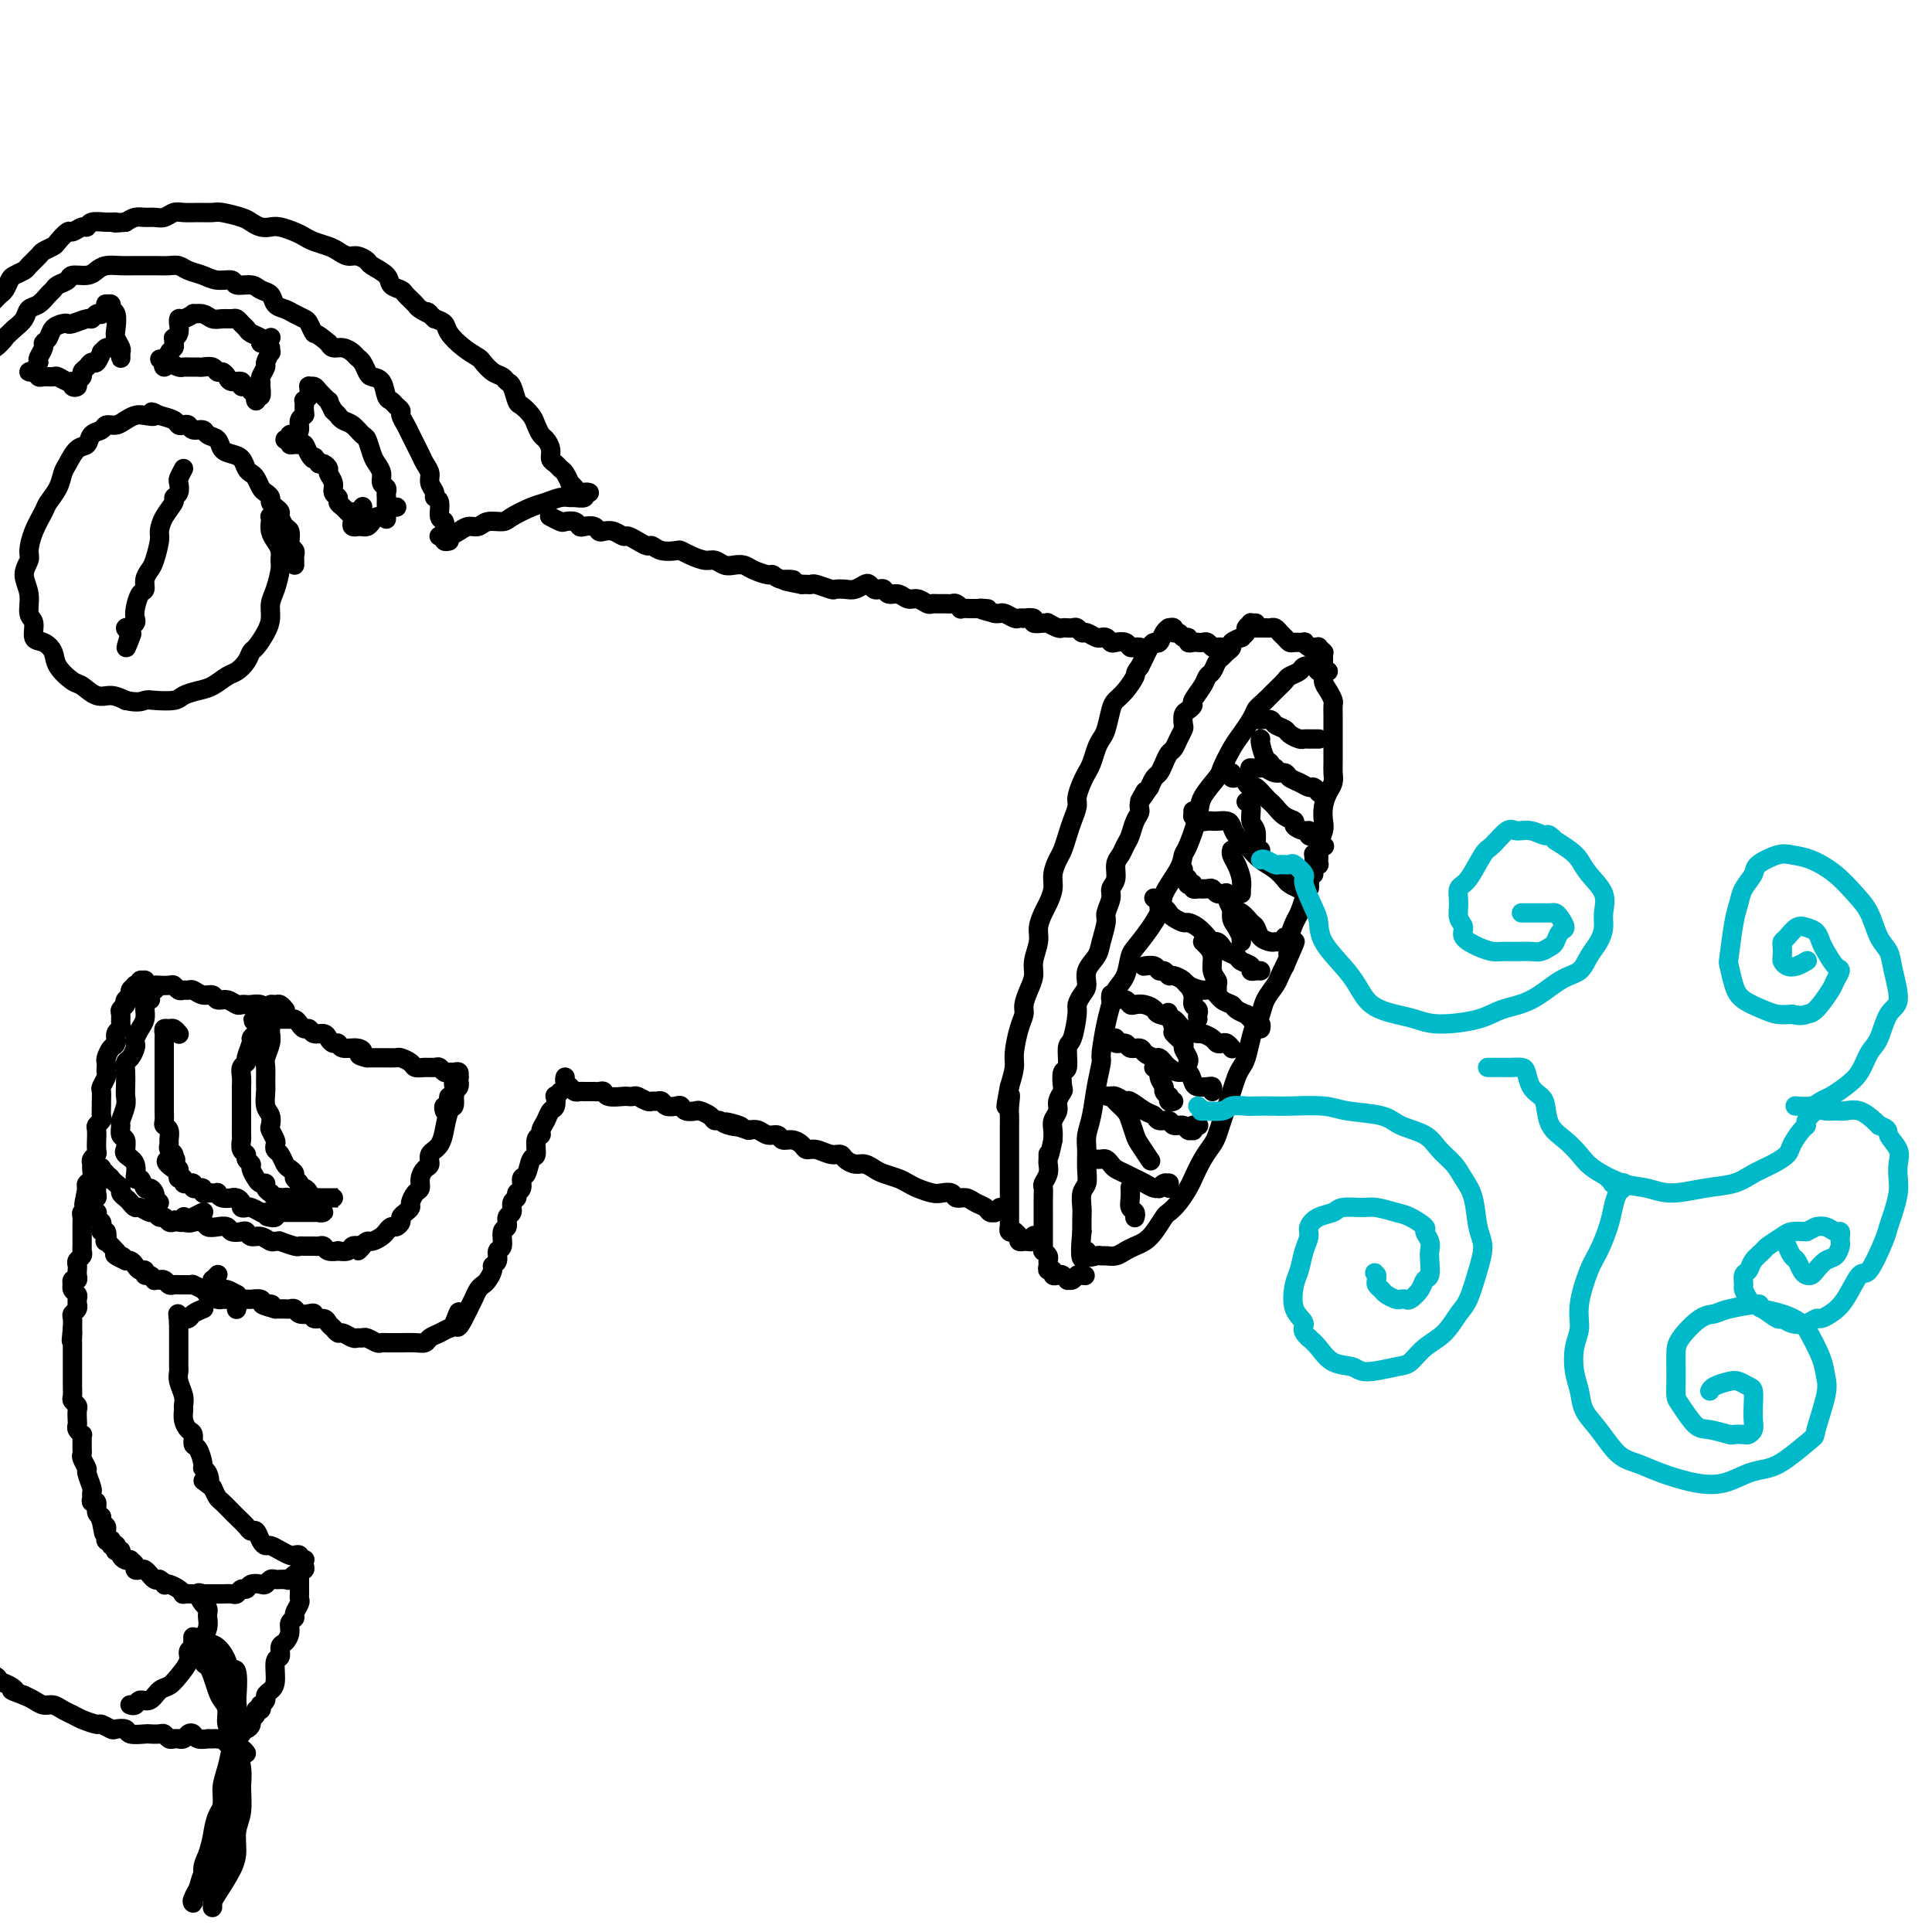 <svg viewBox='0 0 400 400' version='1.1' xmlns='http://www.w3.org/2000/svg' xmlns:xlink='http://www.w3.org/1999/xlink'><g fill='none' stroke='rgb(0,0,0)' stroke-width='4' stroke-linecap='round' stroke-linejoin='round'><path d='M272,181c-0.113,-0.301 -0.227,-0.602 0,-1c0.227,-0.398 0.793,-0.894 1,-1c0.207,-0.106 0.054,0.177 0,0c-0.054,-0.177 -0.011,-0.814 0,-1c0.011,-0.186 -0.011,0.078 0,0c0.011,-0.078 0.055,-0.499 0,-1c-0.055,-0.501 -0.208,-1.083 0,-2c0.208,-0.917 0.777,-2.171 1,-3c0.223,-0.829 0.098,-1.234 0,-2c-0.098,-0.766 -0.170,-1.895 0,-3c0.170,-1.105 0.581,-2.187 1,-3c0.419,-0.813 0.844,-1.357 1,-2c0.156,-0.643 0.042,-1.383 0,-2c-0.042,-0.617 -0.011,-1.109 0,-2c0.011,-0.891 0.003,-2.179 0,-3c-0.003,-0.821 -0.000,-1.175 0,-2c0.000,-0.825 -0.003,-2.122 0,-3c0.003,-0.878 0.011,-1.337 0,-2c-0.011,-0.663 -0.040,-1.530 0,-2c0.040,-0.470 0.151,-0.542 0,-1c-0.151,-0.458 -0.564,-1.303 -1,-2c-0.436,-0.697 -0.894,-1.245 -1,-2c-0.106,-0.755 0.142,-1.716 0,-2c-0.142,-0.284 -0.672,0.109 -1,0c-0.328,-0.109 -0.454,-0.721 -1,-1c-0.546,-0.279 -1.511,-0.227 -2,0c-0.489,0.227 -0.501,0.627 -1,1c-0.499,0.373 -1.484,0.719 -2,1c-0.516,0.281 -0.562,0.499 -1,1c-0.438,0.501 -1.268,1.286 -2,2c-0.732,0.714 -1.366,1.357 -2,2'/><path d='M262,145c-1.656,1.455 -1.796,1.591 -2,2c-0.204,0.409 -0.472,1.091 -1,2c-0.528,0.909 -1.315,2.046 -2,3c-0.685,0.954 -1.268,1.725 -2,3c-0.732,1.275 -1.614,3.052 -2,4c-0.386,0.948 -0.275,1.065 -1,2c-0.725,0.935 -2.286,2.688 -3,4c-0.714,1.312 -0.581,2.182 -1,4c-0.419,1.818 -1.391,4.584 -2,6c-0.609,1.416 -0.856,1.482 -1,2c-0.144,0.518 -0.185,1.488 -1,3c-0.815,1.512 -2.402,3.567 -3,5c-0.598,1.433 -0.205,2.246 -1,4c-0.795,1.754 -2.776,4.451 -4,6c-1.224,1.549 -1.690,1.951 -2,3c-0.310,1.049 -0.465,2.744 -1,4c-0.535,1.256 -1.449,2.074 -2,3c-0.551,0.926 -0.739,1.961 -1,3c-0.261,1.039 -0.594,2.084 -1,4c-0.406,1.916 -0.883,4.705 -1,6c-0.117,1.295 0.126,1.097 0,2c-0.126,0.903 -0.623,2.906 -1,5c-0.377,2.094 -0.636,4.280 -1,6c-0.364,1.720 -0.833,2.973 -1,4c-0.167,1.027 -0.031,1.826 0,3c0.031,1.174 -0.044,2.722 0,4c0.044,1.278 0.208,2.284 0,3c-0.208,0.716 -0.788,1.140 -1,2c-0.212,0.860 -0.057,2.155 0,3c0.057,0.845 0.016,1.242 0,2c-0.016,0.758 -0.008,1.879 0,3'/><path d='M224,255c-0.828,8.580 0.604,5.031 1,4c0.396,-1.031 -0.242,0.457 0,1c0.242,0.543 1.363,0.143 2,0c0.637,-0.143 0.789,-0.027 1,0c0.211,0.027 0.479,-0.034 1,0c0.521,0.034 1.294,0.162 2,0c0.706,-0.162 1.345,-0.614 2,-1c0.655,-0.386 1.327,-0.705 2,-1c0.673,-0.295 1.349,-0.567 2,-1c0.651,-0.433 1.278,-1.026 2,-2c0.722,-0.974 1.541,-2.328 2,-3c0.459,-0.672 0.560,-0.662 1,-1c0.440,-0.338 1.221,-1.025 2,-2c0.779,-0.975 1.557,-2.238 2,-3c0.443,-0.762 0.553,-1.022 1,-2c0.447,-0.978 1.233,-2.674 2,-4c0.767,-1.326 1.515,-2.283 2,-3c0.485,-0.717 0.707,-1.193 1,-2c0.293,-0.807 0.656,-1.946 1,-3c0.344,-1.054 0.670,-2.024 1,-3c0.330,-0.976 0.666,-1.959 1,-3c0.334,-1.041 0.667,-2.142 1,-3c0.333,-0.858 0.667,-1.475 1,-2c0.333,-0.525 0.666,-0.958 1,-2c0.334,-1.042 0.671,-2.691 1,-4c0.329,-1.309 0.652,-2.276 1,-3c0.348,-0.724 0.723,-1.205 1,-2c0.277,-0.795 0.456,-1.904 1,-3c0.544,-1.096 1.454,-2.180 2,-3c0.546,-0.820 0.727,-1.377 1,-2c0.273,-0.623 0.636,-1.311 1,-2'/><path d='M266,200c3.626,-8.220 1.692,-4.270 1,-3c-0.692,1.270 -0.143,-0.140 0,-1c0.143,-0.860 -0.120,-1.171 0,-2c0.120,-0.829 0.624,-2.177 1,-3c0.376,-0.823 0.623,-1.123 1,-2c0.377,-0.877 0.885,-2.333 1,-3c0.115,-0.667 -0.161,-0.545 0,-1c0.161,-0.455 0.761,-1.489 1,-2c0.239,-0.511 0.117,-0.501 0,-1c-0.117,-0.499 -0.227,-1.507 0,-2c0.227,-0.493 0.793,-0.472 1,-1c0.207,-0.528 0.056,-1.604 0,-2c-0.056,-0.396 -0.016,-0.113 0,0c0.016,0.113 0.008,0.057 0,0'/><path d='M274,175c-0.063,-0.060 -0.126,-0.120 0,0c0.126,0.120 0.441,0.421 0,0c-0.441,-0.421 -1.636,-1.562 -2,-2c-0.364,-0.438 0.105,-0.173 0,0c-0.105,0.173 -0.783,0.253 -1,0c-0.217,-0.253 0.027,-0.840 0,-1c-0.027,-0.160 -0.326,0.108 -1,0c-0.674,-0.108 -1.725,-0.593 -2,-1c-0.275,-0.407 0.226,-0.738 0,-1c-0.226,-0.262 -1.178,-0.456 -2,-1c-0.822,-0.544 -1.515,-1.437 -2,-2c-0.485,-0.563 -0.761,-0.795 -1,-1c-0.239,-0.205 -0.441,-0.384 -1,-1c-0.559,-0.616 -1.474,-1.668 -2,-2c-0.526,-0.332 -0.662,0.055 -1,0c-0.338,-0.055 -0.878,-0.551 -1,-1c-0.122,-0.449 0.174,-0.851 0,-1c-0.174,-0.149 -0.817,-0.044 -1,0c-0.183,0.044 0.095,0.025 0,0c-0.095,-0.025 -0.561,-0.058 -1,0c-0.439,0.058 -0.849,0.208 -1,0c-0.151,-0.208 -0.043,-0.774 0,-1c0.043,-0.226 0.022,-0.113 0,0'/><path d='M271,183c0.117,0.421 0.235,0.842 0,1c-0.235,0.158 -0.822,0.054 -1,0c-0.178,-0.054 0.052,-0.059 0,0c-0.052,0.059 -0.388,0.182 -1,0c-0.612,-0.182 -1.502,-0.669 -2,-1c-0.498,-0.331 -0.605,-0.508 -1,-1c-0.395,-0.492 -1.079,-1.301 -2,-2c-0.921,-0.699 -2.078,-1.290 -3,-2c-0.922,-0.710 -1.608,-1.539 -2,-2c-0.392,-0.461 -0.490,-0.554 -1,-1c-0.510,-0.446 -1.432,-1.244 -2,-2c-0.568,-0.756 -0.781,-1.471 -1,-2c-0.219,-0.529 -0.443,-0.873 -1,-1c-0.557,-0.127 -1.445,-0.038 -2,0c-0.555,0.038 -0.776,0.025 -1,0c-0.224,-0.025 -0.452,-0.063 -1,0c-0.548,0.063 -1.415,0.227 -2,0c-0.585,-0.227 -0.889,-0.845 -1,-1c-0.111,-0.155 -0.030,0.154 0,0c0.030,-0.154 0.008,-0.772 0,-1c-0.008,-0.228 -0.002,-0.065 0,0c0.002,0.065 0.001,0.033 0,0'/><path d='M266,194c0.120,0.423 0.240,0.846 0,1c-0.240,0.154 -0.842,0.039 -1,0c-0.158,-0.039 0.126,-0.004 0,0c-0.126,0.004 -0.663,-0.025 -1,0c-0.337,0.025 -0.474,0.105 -1,0c-0.526,-0.105 -1.440,-0.394 -2,-1c-0.560,-0.606 -0.766,-1.528 -1,-2c-0.234,-0.472 -0.497,-0.495 -1,-1c-0.503,-0.505 -1.248,-1.493 -2,-2c-0.752,-0.507 -1.511,-0.532 -2,-1c-0.489,-0.468 -0.707,-1.379 -1,-2c-0.293,-0.621 -0.661,-0.951 -1,-1c-0.339,-0.049 -0.650,0.183 -1,0c-0.350,-0.183 -0.739,-0.780 -1,-1c-0.261,-0.220 -0.395,-0.063 -1,0c-0.605,0.063 -1.683,0.031 -2,0c-0.317,-0.031 0.125,-0.060 0,0c-0.125,0.060 -0.817,0.209 -1,0c-0.183,-0.209 0.143,-0.777 0,-1c-0.143,-0.223 -0.756,-0.102 -1,0c-0.244,0.102 -0.118,0.185 0,0c0.118,-0.185 0.227,-0.637 0,-1c-0.227,-0.363 -0.792,-0.636 -1,-1c-0.208,-0.364 -0.059,-0.818 0,-1c0.059,-0.182 0.030,-0.091 0,0'/><path d='M261,201c-0.294,-0.024 -0.589,-0.048 -1,0c-0.411,0.048 -0.940,0.167 -1,0c-0.060,-0.167 0.349,-0.622 0,-1c-0.349,-0.378 -1.455,-0.680 -2,-1c-0.545,-0.320 -0.527,-0.660 -1,-1c-0.473,-0.340 -1.435,-0.682 -2,-1c-0.565,-0.318 -0.731,-0.614 -1,-1c-0.269,-0.386 -0.639,-0.864 -1,-1c-0.361,-0.136 -0.711,0.069 -1,0c-0.289,-0.069 -0.515,-0.414 -1,-1c-0.485,-0.586 -1.229,-1.414 -2,-2c-0.771,-0.586 -1.568,-0.932 -2,-1c-0.432,-0.068 -0.498,0.140 -1,0c-0.502,-0.140 -1.440,-0.629 -2,-1c-0.560,-0.371 -0.742,-0.625 -1,-1c-0.258,-0.375 -0.591,-0.871 -1,-1c-0.409,-0.129 -0.894,0.109 -1,0c-0.106,-0.109 0.168,-0.565 0,-1c-0.168,-0.435 -0.776,-0.848 -1,-1c-0.224,-0.152 -0.064,-0.043 0,0c0.064,0.043 0.032,0.022 0,0'/><path d='M261,212c-0.025,0.542 -0.049,1.083 0,1c0.049,-0.083 0.173,-0.792 0,-1c-0.173,-0.208 -0.642,0.085 -1,0c-0.358,-0.085 -0.606,-0.548 -1,-1c-0.394,-0.452 -0.935,-0.893 -1,-1c-0.065,-0.107 0.344,0.121 0,0c-0.344,-0.121 -1.442,-0.592 -2,-1c-0.558,-0.408 -0.577,-0.753 -1,-1c-0.423,-0.247 -1.250,-0.394 -2,-1c-0.750,-0.606 -1.423,-1.669 -2,-2c-0.577,-0.331 -1.058,0.070 -2,0c-0.942,-0.070 -2.346,-0.611 -3,-1c-0.654,-0.389 -0.557,-0.625 -1,-1c-0.443,-0.375 -1.427,-0.889 -2,-1c-0.573,-0.111 -0.735,0.180 -1,0c-0.265,-0.180 -0.631,-0.833 -1,-1c-0.369,-0.167 -0.740,0.151 -1,0c-0.260,-0.151 -0.409,-0.773 -1,-1c-0.591,-0.227 -1.622,-0.061 -2,0c-0.378,0.061 -0.102,0.016 0,0c0.102,-0.016 0.029,-0.005 0,0c-0.029,0.005 -0.015,0.002 0,0'/><path d='M255,217c0.090,0.112 0.180,0.223 0,0c-0.180,-0.223 -0.630,-0.782 -1,-1c-0.370,-0.218 -0.661,-0.096 -1,0c-0.339,0.096 -0.728,0.167 -1,0c-0.272,-0.167 -0.428,-0.573 -1,-1c-0.572,-0.427 -1.562,-0.874 -2,-1c-0.438,-0.126 -0.326,0.069 -1,0c-0.674,-0.069 -2.134,-0.400 -3,-1c-0.866,-0.600 -1.139,-1.467 -2,-2c-0.861,-0.533 -2.311,-0.730 -3,-1c-0.689,-0.270 -0.617,-0.612 -1,-1c-0.383,-0.388 -1.219,-0.822 -2,-1c-0.781,-0.178 -1.505,-0.099 -2,0c-0.495,0.099 -0.759,0.219 -1,0c-0.241,-0.219 -0.457,-0.777 -1,-1c-0.543,-0.223 -1.414,-0.112 -2,0c-0.586,0.112 -0.889,0.226 -1,0c-0.111,-0.226 -0.030,-0.792 0,-1c0.030,-0.208 0.009,-0.060 0,0c-0.009,0.060 -0.004,0.030 0,0'/><path d='M251,226c0.059,-0.419 0.119,-0.838 0,-1c-0.119,-0.162 -0.416,-0.067 -1,0c-0.584,0.067 -1.456,0.106 -2,0c-0.544,-0.106 -0.762,-0.357 -1,-1c-0.238,-0.643 -0.498,-1.679 -1,-2c-0.502,-0.321 -1.247,0.072 -2,0c-0.753,-0.072 -1.515,-0.611 -2,-1c-0.485,-0.389 -0.692,-0.630 -1,-1c-0.308,-0.370 -0.717,-0.869 -1,-1c-0.283,-0.131 -0.442,0.104 -1,0c-0.558,-0.104 -1.516,-0.549 -2,-1c-0.484,-0.451 -0.493,-0.909 -1,-1c-0.507,-0.091 -1.513,0.186 -2,0c-0.487,-0.186 -0.456,-0.834 -1,-1c-0.544,-0.166 -1.662,0.152 -2,0c-0.338,-0.152 0.106,-0.773 0,-1c-0.106,-0.227 -0.760,-0.061 -1,0c-0.240,0.061 -0.064,0.016 0,0c0.064,-0.016 0.017,-0.004 0,0c-0.017,0.004 -0.005,0.001 0,0c0.005,-0.001 0.002,-0.001 0,0'/><path d='M247,233c0.393,-0.008 0.786,-0.017 1,0c0.214,0.017 0.250,0.058 0,0c-0.250,-0.058 -0.787,-0.216 -1,0c-0.213,0.216 -0.103,0.805 0,1c0.103,0.195 0.197,-0.004 0,0c-0.197,0.004 -0.687,0.212 -1,0c-0.313,-0.212 -0.451,-0.845 -1,-1c-0.549,-0.155 -1.511,0.167 -2,0c-0.489,-0.167 -0.506,-0.823 -1,-1c-0.494,-0.177 -1.465,0.125 -2,0c-0.535,-0.125 -0.633,-0.678 -1,-1c-0.367,-0.322 -1.002,-0.412 -2,-1c-0.998,-0.588 -2.357,-1.674 -3,-2c-0.643,-0.326 -0.569,0.109 -1,0c-0.431,-0.109 -1.366,-0.762 -2,-1c-0.634,-0.238 -0.967,-0.062 -1,0c-0.033,0.062 0.232,0.009 0,0c-0.232,-0.009 -0.963,0.027 -1,0c-0.037,-0.027 0.620,-0.116 1,0c0.380,0.116 0.482,0.438 1,1c0.518,0.562 1.453,1.363 2,2c0.547,0.637 0.707,1.110 1,2c0.293,0.890 0.718,2.197 1,3c0.282,0.803 0.422,1.101 1,2c0.578,0.899 1.594,2.400 2,3c0.406,0.600 0.203,0.300 0,0'/><path d='M242,246c-0.022,-0.431 -0.044,-0.862 0,-1c0.044,-0.138 0.153,0.016 0,0c-0.153,-0.016 -0.569,-0.204 -1,0c-0.431,0.204 -0.878,0.798 -1,1c-0.122,0.202 0.081,0.013 0,0c-0.081,-0.013 -0.445,0.151 -1,0c-0.555,-0.151 -1.300,-0.618 -2,-1c-0.700,-0.382 -1.353,-0.681 -2,-1c-0.647,-0.319 -1.286,-0.660 -2,-1c-0.714,-0.340 -1.501,-0.680 -2,-1c-0.499,-0.320 -0.708,-0.622 -1,-1c-0.292,-0.378 -0.666,-0.833 -1,-1c-0.334,-0.167 -0.628,-0.045 -1,0c-0.372,0.045 -0.820,0.013 -1,0c-0.180,-0.013 -0.090,-0.006 0,0'/><path d='M274,164c-0.448,-0.032 -0.896,-0.064 -1,0c-0.104,0.064 0.137,0.225 0,0c-0.137,-0.225 -0.652,-0.835 -1,-1c-0.348,-0.165 -0.530,0.114 -1,0c-0.470,-0.114 -1.229,-0.623 -2,-1c-0.771,-0.377 -1.553,-0.623 -2,-1c-0.447,-0.377 -0.558,-0.886 -1,-1c-0.442,-0.114 -1.215,0.166 -2,0c-0.785,-0.166 -1.583,-0.776 -2,-1c-0.417,-0.224 -0.452,-0.060 -1,0c-0.548,0.060 -1.609,0.016 -2,0c-0.391,-0.016 -0.112,-0.005 0,0c0.112,0.005 0.056,0.002 0,0'/><path d='M273,153c0.090,0.000 0.180,0.001 0,0c-0.180,-0.001 -0.630,-0.003 -1,0c-0.370,0.003 -0.661,0.012 -1,0c-0.339,-0.012 -0.725,-0.044 -1,0c-0.275,0.044 -0.440,0.166 -1,0c-0.560,-0.166 -1.517,-0.619 -2,-1c-0.483,-0.381 -0.494,-0.691 -1,-1c-0.506,-0.309 -1.507,-0.619 -2,-1c-0.493,-0.381 -0.479,-0.833 -1,-1c-0.521,-0.167 -1.577,-0.048 -2,0c-0.423,0.048 -0.211,0.024 0,0'/><path d='M243,228c-0.414,0.120 -0.828,0.240 -1,0c-0.172,-0.240 -0.103,-0.840 0,-1c0.103,-0.160 0.239,0.121 0,0c-0.239,-0.121 -0.852,-0.645 -1,-1c-0.148,-0.355 0.170,-0.540 0,-1c-0.170,-0.460 -0.829,-1.196 -1,-2c-0.171,-0.804 0.146,-1.678 0,-2c-0.146,-0.322 -0.756,-0.092 -1,0c-0.244,0.092 -0.122,0.046 0,0'/><path d='M246,220c-0.035,0.056 -0.070,0.113 0,0c0.070,-0.113 0.244,-0.395 0,-1c-0.244,-0.605 -0.906,-1.532 -1,-2c-0.094,-0.468 0.381,-0.476 0,-1c-0.381,-0.524 -1.618,-1.563 -2,-2c-0.382,-0.437 0.089,-0.271 0,-1c-0.089,-0.729 -0.740,-2.351 -1,-3c-0.260,-0.649 -0.130,-0.324 0,0'/><path d='M248,211c-0.033,-0.328 -0.065,-0.656 0,-1c0.065,-0.344 0.228,-0.705 0,-1c-0.228,-0.295 -0.846,-0.524 -1,-1c-0.154,-0.476 0.154,-1.200 0,-2c-0.154,-0.800 -0.772,-1.677 -1,-2c-0.228,-0.323 -0.065,-0.092 0,0c0.065,0.092 0.033,0.046 0,0'/><path d='M252,204c0.009,0.516 0.017,1.033 0,1c-0.017,-0.033 -0.060,-0.614 0,-1c0.060,-0.386 0.223,-0.576 0,-1c-0.223,-0.424 -0.830,-1.080 -1,-2c-0.170,-0.920 0.099,-2.102 0,-3c-0.099,-0.898 -0.565,-1.511 -1,-2c-0.435,-0.489 -0.839,-0.854 -1,-1c-0.161,-0.146 -0.081,-0.073 0,0'/><path d='M257,194c0.006,0.549 0.012,1.098 0,1c-0.012,-0.098 -0.041,-0.845 0,-1c0.041,-0.155 0.151,0.280 0,0c-0.151,-0.280 -0.563,-1.277 -1,-2c-0.438,-0.723 -0.901,-1.173 -1,-2c-0.099,-0.827 0.166,-2.030 0,-3c-0.166,-0.970 -0.762,-1.706 -1,-2c-0.238,-0.294 -0.119,-0.147 0,0'/><path d='M257,185c0.006,-0.463 0.012,-0.925 0,-1c-0.012,-0.075 -0.042,0.239 0,0c0.042,-0.239 0.155,-1.031 0,-2c-0.155,-0.969 -0.578,-2.115 -1,-3c-0.422,-0.885 -0.844,-1.507 -1,-2c-0.156,-0.493 -0.044,-0.855 0,-1c0.044,-0.145 0.022,-0.072 0,0'/><path d='M261,176c-0.425,-0.009 -0.850,-0.017 -1,0c-0.150,0.017 -0.025,0.061 0,0c0.025,-0.061 -0.050,-0.227 0,-1c0.050,-0.773 0.223,-2.155 0,-3c-0.223,-0.845 -0.843,-1.154 -1,-2c-0.157,-0.846 0.150,-2.228 0,-3c-0.150,-0.772 -0.757,-0.935 -1,-1c-0.243,-0.065 -0.121,-0.033 0,0'/><path d='M263,159c0.542,-0.028 1.084,-0.056 1,0c-0.084,0.056 -0.793,0.197 -1,0c-0.207,-0.197 0.088,-0.732 0,-1c-0.088,-0.268 -0.560,-0.268 -1,-1c-0.440,-0.732 -0.849,-2.197 -1,-3c-0.151,-0.803 -0.043,-0.944 0,-1c0.043,-0.056 0.022,-0.028 0,0'/><path d='M235,252c-0.030,0.095 -0.061,0.190 0,0c0.061,-0.190 0.212,-0.664 0,-1c-0.212,-0.336 -0.789,-0.533 -1,-1c-0.211,-0.467 -0.057,-1.203 0,-2c0.057,-0.797 0.016,-1.656 0,-2c-0.016,-0.344 -0.008,-0.172 0,0'/><path d='M275,139c-0.423,-0.083 -0.846,-0.166 -1,0c-0.154,0.166 -0.040,0.581 0,0c0.040,-0.581 0.007,-2.160 0,-3c-0.007,-0.840 0.013,-0.943 0,-1c-0.013,-0.057 -0.059,-0.068 0,0c0.059,0.068 0.223,0.215 0,0c-0.223,-0.215 -0.835,-0.794 -1,-1c-0.165,-0.206 0.115,-0.041 0,0c-0.115,0.041 -0.626,-0.042 -1,0c-0.374,0.042 -0.611,0.208 -1,0c-0.389,-0.208 -0.930,-0.791 -1,-1c-0.070,-0.209 0.332,-0.045 0,0c-0.332,0.045 -1.398,-0.030 -2,0c-0.602,0.030 -0.739,0.166 -1,0c-0.261,-0.166 -0.647,-0.633 -1,-1c-0.353,-0.367 -0.673,-0.634 -1,-1c-0.327,-0.366 -0.661,-0.830 -1,-1c-0.339,-0.170 -0.682,-0.046 -1,0c-0.318,0.046 -0.611,0.012 -1,0c-0.389,-0.012 -0.874,-0.003 -1,0c-0.126,0.003 0.107,0.001 0,0c-0.107,-0.001 -0.553,-0.000 -1,0'/><path d='M260,130c-1.791,-0.849 -0.269,-0.971 0,-1c0.269,-0.029 -0.717,0.035 -1,0c-0.283,-0.035 0.136,-0.168 0,0c-0.136,0.168 -0.829,0.636 -1,1c-0.171,0.364 0.179,0.622 0,1c-0.179,0.378 -0.888,0.875 -1,1c-0.112,0.125 0.373,-0.121 0,0c-0.373,0.121 -1.606,0.609 -2,1c-0.394,0.391 0.049,0.686 0,1c-0.049,0.314 -0.591,0.647 -1,1c-0.409,0.353 -0.686,0.726 -1,1c-0.314,0.274 -0.666,0.448 -1,1c-0.334,0.552 -0.649,1.482 -1,2c-0.351,0.518 -0.738,0.626 -1,1c-0.262,0.374 -0.400,1.016 -1,2c-0.600,0.984 -1.664,2.309 -2,3c-0.336,0.691 0.054,0.748 0,1c-0.054,0.252 -0.553,0.700 -1,1c-0.447,0.300 -0.841,0.451 -1,1c-0.159,0.549 -0.084,1.494 0,2c0.084,0.506 0.177,0.572 0,1c-0.177,0.428 -0.625,1.218 -1,2c-0.375,0.782 -0.678,1.557 -1,2c-0.322,0.443 -0.664,0.555 -1,1c-0.336,0.445 -0.667,1.222 -1,2c-0.333,0.778 -0.666,1.556 -1,2c-0.334,0.444 -0.667,0.556 -1,1c-0.333,0.444 -0.667,1.222 -1,2'/><path d='M238,163c-3.566,5.237 -1.480,1.830 -1,1c0.480,-0.830 -0.645,0.918 -1,2c-0.355,1.082 0.060,1.497 0,2c-0.060,0.503 -0.594,1.092 -1,2c-0.406,0.908 -0.682,2.134 -1,3c-0.318,0.866 -0.678,1.373 -1,2c-0.322,0.627 -0.607,1.374 -1,2c-0.393,0.626 -0.894,1.131 -1,2c-0.106,0.869 0.183,2.104 0,3c-0.183,0.896 -0.837,1.454 -1,2c-0.163,0.546 0.165,1.080 0,2c-0.165,0.920 -0.822,2.227 -1,3c-0.178,0.773 0.125,1.012 0,2c-0.125,0.988 -0.677,2.726 -1,4c-0.323,1.274 -0.416,2.085 -1,3c-0.584,0.915 -1.658,1.932 -2,3c-0.342,1.068 0.049,2.185 0,3c-0.049,0.815 -0.539,1.329 -1,2c-0.461,0.671 -0.893,1.501 -1,2c-0.107,0.499 0.111,0.667 0,2c-0.111,1.333 -0.552,3.832 -1,5c-0.448,1.168 -0.904,1.005 -1,2c-0.096,0.995 0.166,3.148 0,4c-0.166,0.852 -0.762,0.402 -1,1c-0.238,0.598 -0.120,2.243 0,3c0.120,0.757 0.242,0.625 0,1c-0.242,0.375 -0.849,1.255 -1,2c-0.151,0.745 0.156,1.354 0,2c-0.156,0.646 -0.773,1.328 -1,2c-0.227,0.672 -0.065,1.335 0,2c0.065,0.665 0.032,1.333 0,2'/><path d='M218,236c-1.001,4.960 -1.004,3.360 -1,3c0.004,-0.360 0.015,0.519 0,1c-0.015,0.481 -0.057,0.566 0,1c0.057,0.434 0.211,1.219 0,2c-0.211,0.781 -0.789,1.557 -1,2c-0.211,0.443 -0.057,0.551 0,1c0.057,0.449 0.015,1.237 0,2c-0.015,0.763 -0.004,1.500 0,2c0.004,0.500 0.001,0.764 0,1c-0.001,0.236 -0.000,0.444 0,1c0.000,0.556 0.000,1.459 0,2c-0.000,0.541 -0.000,0.718 0,1c0.000,0.282 0.000,0.668 0,1c-0.000,0.332 -0.001,0.610 0,1c0.001,0.390 0.004,0.892 0,1c-0.004,0.108 -0.015,-0.178 0,0c0.015,0.178 0.057,0.821 0,1c-0.057,0.179 -0.212,-0.106 0,0c0.212,0.106 0.793,0.602 1,1c0.207,0.398 0.041,0.699 0,1c-0.041,0.301 0.045,0.603 0,1c-0.045,0.397 -0.220,0.890 0,1c0.220,0.110 0.833,-0.163 1,0c0.167,0.163 -0.114,0.761 0,1c0.114,0.239 0.622,0.118 1,0c0.378,-0.118 0.626,-0.231 1,0c0.374,0.231 0.874,0.808 1,1c0.126,0.192 -0.121,-0.000 0,0c0.121,0.000 0.609,0.192 1,0c0.391,-0.192 0.683,-0.769 1,-1c0.317,-0.231 0.658,-0.115 1,0'/><path d='M224,264c1.167,0.167 0.583,0.083 0,0'/><path d='M254,134c0.120,0.001 0.239,0.001 0,0c-0.239,-0.001 -0.838,-0.004 -1,0c-0.162,0.004 0.111,0.015 0,0c-0.111,-0.015 -0.607,-0.057 -1,0c-0.393,0.057 -0.682,0.211 -1,0c-0.318,-0.211 -0.663,-0.788 -1,-1c-0.337,-0.212 -0.664,-0.061 -1,0c-0.336,0.061 -0.682,0.032 -1,0c-0.318,-0.032 -0.610,-0.065 -1,0c-0.390,0.065 -0.879,0.229 -1,0c-0.121,-0.229 0.126,-0.850 0,-1c-0.126,-0.150 -0.626,0.170 -1,0c-0.374,-0.170 -0.621,-0.831 -1,-1c-0.379,-0.169 -0.889,0.152 -1,0c-0.111,-0.152 0.178,-0.779 0,-1c-0.178,-0.221 -0.821,-0.035 -1,0c-0.179,0.035 0.107,-0.079 0,0c-0.107,0.079 -0.606,0.353 -1,1c-0.394,0.647 -0.683,1.668 -1,2c-0.317,0.332 -0.662,-0.024 -1,0c-0.338,0.024 -0.668,0.430 -1,1c-0.332,0.570 -0.666,1.306 -1,2c-0.334,0.694 -0.667,1.347 -1,2'/><path d='M236,138c-1.217,1.536 -0.760,1.378 -1,2c-0.240,0.622 -1.178,2.026 -2,3c-0.822,0.974 -1.530,1.520 -2,2c-0.470,0.480 -0.703,0.895 -1,2c-0.297,1.105 -0.657,2.901 -1,4c-0.343,1.099 -0.669,1.501 -1,2c-0.331,0.499 -0.667,1.096 -1,2c-0.333,0.904 -0.663,2.114 -1,3c-0.337,0.886 -0.682,1.448 -1,2c-0.318,0.552 -0.610,1.095 -1,2c-0.390,0.905 -0.878,2.172 -1,3c-0.122,0.828 0.122,1.218 0,2c-0.122,0.782 -0.611,1.956 -1,3c-0.389,1.044 -0.678,1.959 -1,3c-0.322,1.041 -0.678,2.208 -1,3c-0.322,0.792 -0.611,1.208 -1,2c-0.389,0.792 -0.879,1.959 -1,3c-0.121,1.041 0.126,1.958 0,3c-0.126,1.042 -0.626,2.211 -1,3c-0.374,0.789 -0.621,1.197 -1,2c-0.379,0.803 -0.889,1.999 -1,3c-0.111,1.001 0.176,1.805 0,3c-0.176,1.195 -0.817,2.781 -1,4c-0.183,1.219 0.092,2.071 0,3c-0.092,0.929 -0.550,1.936 -1,3c-0.450,1.064 -0.890,2.184 -1,3c-0.110,0.816 0.111,1.326 0,2c-0.111,0.674 -0.556,1.510 -1,3c-0.444,1.490 -0.889,3.632 -1,5c-0.111,1.368 0.111,1.962 0,3c-0.111,1.038 -0.556,2.519 -1,4'/><path d='M209,225c-1.392,7.164 -0.373,3.075 0,2c0.373,-1.075 0.100,0.863 0,2c-0.100,1.137 -0.027,1.474 0,2c0.027,0.526 0.007,1.243 0,2c-0.007,0.757 -0.002,1.555 0,2c0.002,0.445 0.001,0.538 0,1c-0.001,0.462 -0.000,1.292 0,2c0.000,0.708 0.000,1.293 0,2c-0.000,0.707 -0.000,1.537 0,2c0.000,0.463 0.000,0.558 0,1c-0.000,0.442 -0.000,1.231 0,2c0.000,0.769 -0.000,1.516 0,2c0.000,0.484 0.000,0.703 0,1c-0.000,0.297 -0.000,0.671 0,1c0.000,0.329 0.000,0.613 0,1c-0.000,0.387 -0.000,0.878 0,1c0.000,0.122 0.000,-0.126 0,0c-0.000,0.126 -0.001,0.626 0,1c0.001,0.374 0.004,0.622 0,1c-0.004,0.378 -0.015,0.886 0,1c0.015,0.114 0.055,-0.166 0,0c-0.055,0.166 -0.207,0.779 0,1c0.207,0.221 0.772,0.049 1,0c0.228,-0.049 0.118,0.025 0,0c-0.118,-0.025 -0.242,-0.150 0,0c0.242,0.150 0.852,0.576 1,1c0.148,0.424 -0.167,0.846 0,1c0.167,0.154 0.814,0.042 1,0c0.186,-0.042 -0.090,-0.012 0,0c0.090,0.012 0.545,0.006 1,0'/><path d='M213,257c0.844,0.400 0.956,-0.600 1,-1c0.044,-0.400 0.022,-0.200 0,0'/><path d='M236,134c-0.325,-0.030 -0.650,-0.060 -1,0c-0.350,0.060 -0.723,0.208 -1,0c-0.277,-0.208 -0.456,-0.774 -1,-1c-0.544,-0.226 -1.452,-0.113 -2,0c-0.548,0.113 -0.737,0.228 -1,0c-0.263,-0.228 -0.599,-0.797 -1,-1c-0.401,-0.203 -0.867,-0.039 -1,0c-0.133,0.039 0.066,-0.046 0,0c-0.066,0.046 -0.399,0.223 -1,0c-0.601,-0.223 -1.472,-0.844 -2,-1c-0.528,-0.156 -0.715,0.154 -1,0c-0.285,-0.154 -0.668,-0.774 -1,-1c-0.332,-0.226 -0.612,-0.060 -1,0c-0.388,0.060 -0.882,0.012 -1,0c-0.118,-0.012 0.141,0.011 0,0c-0.141,-0.011 -0.680,-0.056 -1,0c-0.320,0.056 -0.419,0.212 -1,0c-0.581,-0.212 -1.642,-0.793 -2,-1c-0.358,-0.207 -0.013,-0.041 0,0c0.013,0.041 -0.307,-0.041 -1,0c-0.693,0.041 -1.758,0.207 -2,0c-0.242,-0.207 0.340,-0.786 0,-1c-0.340,-0.214 -1.600,-0.061 -2,0c-0.400,0.061 0.062,0.030 0,0c-0.062,-0.030 -0.646,-0.061 -1,0c-0.354,0.061 -0.476,0.212 -1,0c-0.524,-0.212 -1.449,-0.788 -2,-1c-0.551,-0.212 -0.729,-0.061 -1,0c-0.271,0.061 -0.636,0.030 -1,0'/><path d='M206,127c-5.111,-1.309 -2.890,-1.083 -2,-1c0.890,0.083 0.447,0.022 0,0c-0.447,-0.022 -0.898,-0.006 -1,0c-0.102,0.006 0.145,0.003 0,0c-0.145,-0.003 -0.683,-0.004 -1,0c-0.317,0.004 -0.414,0.015 -1,0c-0.586,-0.015 -1.662,-0.057 -2,0c-0.338,0.057 0.060,0.211 0,0c-0.060,-0.211 -0.580,-0.789 -1,-1c-0.420,-0.211 -0.742,-0.055 -1,0c-0.258,0.055 -0.453,0.011 -1,0c-0.547,-0.011 -1.445,0.012 -2,0c-0.555,-0.012 -0.767,-0.060 -1,0c-0.233,0.060 -0.486,0.227 -1,0c-0.514,-0.227 -1.290,-0.849 -2,-1c-0.710,-0.151 -1.356,0.170 -2,0c-0.644,-0.170 -1.286,-0.829 -2,-1c-0.714,-0.171 -1.501,0.147 -2,0c-0.499,-0.147 -0.710,-0.758 -1,-1c-0.290,-0.242 -0.658,-0.114 -1,0c-0.342,0.114 -0.658,0.213 -1,0c-0.342,-0.213 -0.712,-0.737 -1,-1c-0.288,-0.263 -0.495,-0.266 -1,0c-0.505,0.266 -1.309,0.799 -2,1c-0.691,0.201 -1.270,0.068 -2,0c-0.730,-0.068 -1.610,-0.071 -2,0c-0.390,0.071 -0.290,0.215 -1,0c-0.710,-0.215 -2.232,-0.790 -3,-1c-0.768,-0.210 -0.784,-0.057 -1,0c-0.216,0.057 -0.633,0.016 -1,0c-0.367,-0.016 -0.683,-0.008 -1,0'/><path d='M166,121c-6.551,-1.172 -2.928,-1.101 -2,-1c0.928,0.101 -0.839,0.234 -2,0c-1.161,-0.234 -1.714,-0.833 -2,-1c-0.286,-0.167 -0.303,0.100 -1,0c-0.697,-0.100 -2.074,-0.567 -3,-1c-0.926,-0.433 -1.402,-0.833 -2,-1c-0.598,-0.167 -1.318,-0.100 -2,0c-0.682,0.100 -1.325,0.233 -2,0c-0.675,-0.233 -1.384,-0.833 -2,-1c-0.616,-0.167 -1.141,0.100 -2,0c-0.859,-0.100 -2.051,-0.567 -3,-1c-0.949,-0.433 -1.654,-0.833 -2,-1c-0.346,-0.167 -0.333,-0.100 -1,0c-0.667,0.100 -2.014,0.233 -3,0c-0.986,-0.233 -1.611,-0.832 -2,-1c-0.389,-0.168 -0.541,0.095 -1,0c-0.459,-0.095 -1.226,-0.547 -2,-1c-0.774,-0.453 -1.556,-0.905 -2,-1c-0.444,-0.095 -0.552,0.167 -1,0c-0.448,-0.167 -1.237,-0.763 -2,-1c-0.763,-0.237 -1.500,-0.115 -2,0c-0.500,0.115 -0.763,0.223 -1,0c-0.237,-0.223 -0.449,-0.778 -1,-1c-0.551,-0.222 -1.442,-0.111 -2,0c-0.558,0.111 -0.784,0.222 -1,0c-0.216,-0.222 -0.422,-0.778 -1,-1c-0.578,-0.222 -1.528,-0.112 -2,0c-0.472,0.112 -0.467,0.226 -1,0c-0.533,-0.226 -1.605,-0.792 -2,-1c-0.395,-0.208 -0.113,-0.060 0,0c0.113,0.060 0.056,0.030 0,0'/><path d='M207,250c-0.416,0.421 -0.832,0.842 -1,1c-0.168,0.158 -0.090,0.054 0,0c0.090,-0.054 0.190,-0.057 0,0c-0.190,0.057 -0.671,0.174 -1,0c-0.329,-0.174 -0.507,-0.639 -1,-1c-0.493,-0.361 -1.301,-0.619 -2,-1c-0.699,-0.381 -1.288,-0.886 -2,-1c-0.712,-0.114 -1.545,0.163 -2,0c-0.455,-0.163 -0.531,-0.765 -1,-1c-0.469,-0.235 -1.332,-0.105 -2,0c-0.668,0.105 -1.141,0.183 -2,0c-0.859,-0.183 -2.103,-0.626 -3,-1c-0.897,-0.374 -1.448,-0.679 -2,-1c-0.552,-0.321 -1.106,-0.660 -2,-1c-0.894,-0.340 -2.127,-0.682 -3,-1c-0.873,-0.318 -1.385,-0.611 -2,-1c-0.615,-0.389 -1.333,-0.874 -2,-1c-0.667,-0.126 -1.284,0.106 -2,0c-0.716,-0.106 -1.529,-0.549 -2,-1c-0.471,-0.451 -0.598,-0.908 -1,-1c-0.402,-0.092 -1.080,0.182 -2,0c-0.920,-0.182 -2.082,-0.818 -3,-1c-0.918,-0.182 -1.593,0.091 -2,0c-0.407,-0.091 -0.546,-0.545 -1,-1c-0.454,-0.455 -1.224,-0.910 -2,-1c-0.776,-0.090 -1.559,0.186 -2,0c-0.441,-0.186 -0.541,-0.833 -1,-1c-0.459,-0.167 -1.277,0.147 -2,0c-0.723,-0.147 -1.349,-0.756 -2,-1c-0.651,-0.244 -1.325,-0.122 -2,0'/><path d='M155,234c-8.405,-2.719 -3.417,-1.516 -2,-1c1.417,0.516 -0.738,0.345 -2,0c-1.262,-0.345 -1.633,-0.863 -2,-1c-0.367,-0.137 -0.732,0.108 -1,0c-0.268,-0.108 -0.439,-0.569 -1,-1c-0.561,-0.431 -1.511,-0.834 -2,-1c-0.489,-0.166 -0.516,-0.096 -1,0c-0.484,0.096 -1.425,0.218 -2,0c-0.575,-0.218 -0.784,-0.776 -1,-1c-0.216,-0.224 -0.439,-0.113 -1,0c-0.561,0.113 -1.459,0.227 -2,0c-0.541,-0.227 -0.726,-0.797 -1,-1c-0.274,-0.203 -0.636,-0.040 -1,0c-0.364,0.040 -0.728,-0.042 -1,0c-0.272,0.042 -0.452,0.207 -1,0c-0.548,-0.207 -1.464,-0.787 -2,-1c-0.536,-0.213 -0.693,-0.061 -1,0c-0.307,0.061 -0.764,0.030 -1,0c-0.236,-0.030 -0.249,-0.061 -1,0c-0.751,0.061 -2.238,0.212 -3,0c-0.762,-0.212 -0.799,-0.789 -1,-1c-0.201,-0.211 -0.564,-0.057 -1,0c-0.436,0.057 -0.943,0.016 -1,0c-0.057,-0.016 0.336,-0.007 0,0c-0.336,0.007 -1.400,0.013 -2,0c-0.600,-0.013 -0.735,-0.046 -1,0c-0.265,0.046 -0.659,0.170 -1,0c-0.341,-0.170 -0.627,-0.633 -1,-1c-0.373,-0.367 -0.831,-0.637 -1,-1c-0.169,-0.363 -0.048,-0.818 0,-1c0.048,-0.182 0.024,-0.091 0,0'/><path d='M121,102c0.551,0.030 1.102,0.061 1,0c-0.102,-0.061 -0.855,-0.213 -1,0c-0.145,0.213 0.320,0.792 0,1c-0.320,0.208 -1.424,0.044 -2,0c-0.576,-0.044 -0.623,0.033 -1,0c-0.377,-0.033 -1.083,-0.177 -2,0c-0.917,0.177 -2.045,0.673 -3,1c-0.955,0.327 -1.736,0.484 -3,1c-1.264,0.516 -3.010,1.391 -4,2c-0.990,0.609 -1.224,0.950 -2,1c-0.776,0.050 -2.096,-0.193 -3,0c-0.904,0.193 -1.394,0.822 -2,1c-0.606,0.178 -1.329,-0.096 -2,0c-0.671,0.096 -1.290,0.562 -2,1c-0.710,0.438 -1.511,0.850 -2,1c-0.489,0.150 -0.667,0.040 -1,0c-0.333,-0.040 -0.820,-0.011 -1,0c-0.180,0.011 -0.051,0.003 0,0c0.051,-0.003 0.026,-0.002 0,0'/><path d='M93,112c-0.425,0.099 -0.850,0.197 -1,0c-0.150,-0.197 -0.025,-0.690 0,-1c0.025,-0.310 -0.050,-0.436 0,-1c0.050,-0.564 0.225,-1.565 0,-2c-0.225,-0.435 -0.849,-0.305 -1,-1c-0.151,-0.695 0.171,-2.217 0,-3c-0.171,-0.783 -0.833,-0.829 -1,-1c-0.167,-0.171 0.163,-0.469 0,-1c-0.163,-0.531 -0.817,-1.297 -1,-2c-0.183,-0.703 0.106,-1.343 0,-2c-0.106,-0.657 -0.605,-1.331 -1,-2c-0.395,-0.669 -0.684,-1.335 -1,-2c-0.316,-0.665 -0.658,-1.330 -1,-2c-0.342,-0.670 -0.683,-1.345 -1,-2c-0.317,-0.655 -0.610,-1.289 -1,-2c-0.390,-0.711 -0.878,-1.498 -1,-2c-0.122,-0.502 0.123,-0.719 0,-1c-0.123,-0.281 -0.614,-0.625 -1,-1c-0.386,-0.375 -0.667,-0.782 -1,-1c-0.333,-0.218 -0.719,-0.247 -1,-1c-0.281,-0.753 -0.457,-2.229 -1,-3c-0.543,-0.771 -1.454,-0.836 -2,-1c-0.546,-0.164 -0.726,-0.426 -1,-1c-0.274,-0.574 -0.640,-1.459 -1,-2c-0.360,-0.541 -0.712,-0.736 -1,-1c-0.288,-0.264 -0.510,-0.597 -1,-1c-0.490,-0.403 -1.247,-0.878 -2,-1c-0.753,-0.122 -1.501,0.108 -2,0c-0.499,-0.108 -0.750,-0.554 -1,-1'/><path d='M68,71c-2.949,-2.510 -2.820,-1.786 -3,-2c-0.180,-0.214 -0.668,-1.366 -1,-2c-0.332,-0.634 -0.508,-0.751 -1,-1c-0.492,-0.249 -1.301,-0.630 -2,-1c-0.699,-0.370 -1.288,-0.730 -2,-1c-0.712,-0.270 -1.547,-0.449 -2,-1c-0.453,-0.551 -0.525,-1.472 -1,-2c-0.475,-0.528 -1.352,-0.662 -2,-1c-0.648,-0.338 -1.068,-0.878 -2,-1c-0.932,-0.122 -2.375,0.175 -3,0c-0.625,-0.175 -0.433,-0.821 -1,-1c-0.567,-0.179 -1.895,0.110 -3,0c-1.105,-0.110 -1.989,-0.618 -3,-1c-1.011,-0.382 -2.150,-0.638 -3,-1c-0.850,-0.362 -1.410,-0.829 -2,-1c-0.590,-0.171 -1.211,-0.047 -2,0c-0.789,0.047 -1.745,0.015 -3,0c-1.255,-0.015 -2.810,-0.014 -4,0c-1.190,0.014 -2.014,0.041 -3,0c-0.986,-0.041 -2.133,-0.152 -3,0c-0.867,0.152 -1.454,0.565 -2,1c-0.546,0.435 -1.049,0.890 -2,1c-0.951,0.110 -2.348,-0.126 -3,0c-0.652,0.126 -0.559,0.615 -1,1c-0.441,0.385 -1.418,0.666 -2,1c-0.582,0.334 -0.771,0.722 -1,1c-0.229,0.278 -0.498,0.445 -1,1c-0.502,0.555 -1.238,1.499 -2,2c-0.762,0.501 -1.551,0.558 -2,1c-0.449,0.442 -0.557,1.269 -1,2c-0.443,0.731 -1.222,1.365 -2,2'/><path d='M3,68c-2.218,2.043 -1.762,1.650 -2,2c-0.238,0.350 -1.170,1.442 -2,2c-0.830,0.558 -1.557,0.580 -2,1c-0.443,0.420 -0.603,1.236 -1,2c-0.397,0.764 -1.030,1.475 -1,2c0.030,0.525 0.723,0.864 1,1c0.277,0.136 0.139,0.068 0,0'/><path d='M119,101c-0.446,-0.477 -0.893,-0.954 -1,-1c-0.107,-0.046 0.125,0.339 0,0c-0.125,-0.339 -0.607,-1.403 -1,-2c-0.393,-0.597 -0.697,-0.727 -1,-1c-0.303,-0.273 -0.606,-0.688 -1,-1c-0.394,-0.312 -0.879,-0.520 -1,-1c-0.121,-0.480 0.123,-1.230 0,-2c-0.123,-0.770 -0.614,-1.558 -1,-2c-0.386,-0.442 -0.667,-0.536 -1,-1c-0.333,-0.464 -0.719,-1.298 -1,-2c-0.281,-0.702 -0.457,-1.273 -1,-2c-0.543,-0.727 -1.454,-1.610 -2,-2c-0.546,-0.390 -0.726,-0.289 -1,-1c-0.274,-0.711 -0.641,-2.236 -1,-3c-0.359,-0.764 -0.711,-0.767 -1,-1c-0.289,-0.233 -0.517,-0.694 -1,-1c-0.483,-0.306 -1.222,-0.456 -2,-1c-0.778,-0.544 -1.594,-1.483 -2,-2c-0.406,-0.517 -0.402,-0.611 -1,-1c-0.598,-0.389 -1.800,-1.073 -3,-2c-1.200,-0.927 -2.400,-2.096 -3,-3c-0.600,-0.904 -0.600,-1.544 -1,-2c-0.400,-0.456 -1.200,-0.728 -2,-1'/><path d='M90,66c-2.588,-2.340 -1.060,-1.191 -1,-1c0.060,0.191 -1.350,-0.578 -2,-1c-0.650,-0.422 -0.539,-0.497 -1,-1c-0.461,-0.503 -1.493,-1.434 -2,-2c-0.507,-0.566 -0.488,-0.767 -1,-1c-0.512,-0.233 -1.555,-0.497 -2,-1c-0.445,-0.503 -0.293,-1.244 -1,-2c-0.707,-0.756 -2.273,-1.526 -3,-2c-0.727,-0.474 -0.617,-0.652 -1,-1c-0.383,-0.348 -1.261,-0.867 -2,-1c-0.739,-0.133 -1.339,0.119 -2,0c-0.661,-0.119 -1.383,-0.609 -2,-1c-0.617,-0.391 -1.128,-0.683 -2,-1c-0.872,-0.317 -2.106,-0.660 -3,-1c-0.894,-0.340 -1.447,-0.679 -2,-1c-0.553,-0.321 -1.107,-0.625 -2,-1c-0.893,-0.375 -2.124,-0.821 -3,-1c-0.876,-0.179 -1.397,-0.090 -2,0c-0.603,0.090 -1.287,0.182 -2,0c-0.713,-0.182 -1.454,-0.637 -2,-1c-0.546,-0.363 -0.899,-0.633 -2,-1c-1.101,-0.367 -2.952,-0.831 -4,-1c-1.048,-0.169 -1.292,-0.041 -2,0c-0.708,0.041 -1.880,-0.003 -3,0c-1.120,0.003 -2.187,0.054 -3,0c-0.813,-0.054 -1.373,-0.211 -2,0c-0.627,0.211 -1.323,0.791 -2,1c-0.677,0.209 -1.336,0.046 -2,0c-0.664,-0.046 -1.333,0.026 -2,0c-0.667,-0.026 -1.334,-0.150 -2,0c-0.666,0.150 -1.333,0.575 -2,1'/><path d='M26,46c-3.471,0.305 -2.147,0.066 -2,0c0.147,-0.066 -0.882,0.039 -2,0c-1.118,-0.039 -2.326,-0.223 -3,0c-0.674,0.223 -0.815,0.851 -1,1c-0.185,0.149 -0.416,-0.181 -1,0c-0.584,0.181 -1.523,0.875 -2,1c-0.477,0.125 -0.494,-0.318 -1,0c-0.506,0.318 -1.502,1.399 -2,2c-0.498,0.601 -0.500,0.724 -1,1c-0.500,0.276 -1.500,0.704 -2,1c-0.500,0.296 -0.501,0.459 -1,1c-0.499,0.541 -1.496,1.458 -2,2c-0.504,0.542 -0.516,0.708 -1,1c-0.484,0.292 -1.439,0.708 -2,1c-0.561,0.292 -0.728,0.459 -1,1c-0.272,0.541 -0.650,1.455 -1,2c-0.350,0.545 -0.672,0.722 -1,1c-0.328,0.278 -0.663,0.657 -1,1c-0.337,0.343 -0.678,0.650 -1,1c-0.322,0.350 -0.626,0.741 -1,1c-0.374,0.259 -0.817,0.384 -1,1c-0.183,0.616 -0.105,1.723 0,2c0.105,0.277 0.237,-0.276 0,0c-0.237,0.276 -0.845,1.380 -1,2c-0.155,0.620 0.141,0.754 0,1c-0.141,0.246 -0.718,0.602 -1,1c-0.282,0.398 -0.268,0.838 0,1c0.268,0.162 0.791,0.046 1,0c0.209,-0.046 0.105,-0.023 0,0'/><path d='M116,226c-0.416,0.479 -0.832,0.957 -1,1c-0.168,0.043 -0.088,-0.350 0,0c0.088,0.350 0.182,1.442 0,2c-0.182,0.558 -0.641,0.581 -1,1c-0.359,0.419 -0.617,1.234 -1,2c-0.383,0.766 -0.890,1.484 -1,2c-0.110,0.516 0.178,0.828 0,1c-0.178,0.172 -0.822,0.202 -1,1c-0.178,0.798 0.111,2.364 0,3c-0.111,0.636 -0.622,0.341 -1,1c-0.378,0.659 -0.622,2.271 -1,3c-0.378,0.729 -0.890,0.575 -1,1c-0.110,0.425 0.182,1.427 0,2c-0.182,0.573 -0.837,0.716 -1,1c-0.163,0.284 0.168,0.710 0,1c-0.168,0.290 -0.834,0.443 -1,1c-0.166,0.557 0.167,1.519 0,2c-0.167,0.481 -0.833,0.481 -1,1c-0.167,0.519 0.167,1.557 0,2c-0.167,0.443 -0.833,0.290 -1,1c-0.167,0.710 0.166,2.283 0,3c-0.166,0.717 -0.832,0.577 -1,1c-0.168,0.423 0.162,1.409 0,2c-0.162,0.591 -0.817,0.788 -1,1c-0.183,0.212 0.106,0.441 0,1c-0.106,0.559 -0.606,1.448 -1,2c-0.394,0.552 -0.683,0.766 -1,1c-0.317,0.234 -0.662,0.486 -1,1c-0.338,0.514 -0.668,1.290 -1,2c-0.332,0.710 -0.666,1.355 -1,2'/><path d='M97,271c-3.341,7.079 -2.195,2.278 -2,1c0.195,-1.278 -0.563,0.968 -1,2c-0.437,1.032 -0.553,0.851 -1,1c-0.447,0.149 -1.227,0.628 -2,1c-0.773,0.372 -1.541,0.635 -2,1c-0.459,0.365 -0.609,0.830 -1,1c-0.391,0.170 -1.022,0.046 -2,0c-0.978,-0.046 -2.304,-0.013 -3,0c-0.696,0.013 -0.763,0.004 -1,0c-0.237,-0.004 -0.645,-0.005 -1,0c-0.355,0.005 -0.658,0.015 -1,0c-0.342,-0.015 -0.722,-0.057 -1,0c-0.278,0.057 -0.455,0.212 -1,0c-0.545,-0.212 -1.459,-0.793 -2,-1c-0.541,-0.207 -0.708,-0.041 -1,0c-0.292,0.041 -0.708,-0.045 -1,0c-0.292,0.045 -0.460,0.220 -1,0c-0.540,-0.220 -1.453,-0.833 -2,-1c-0.547,-0.167 -0.729,0.114 -1,0c-0.271,-0.114 -0.632,-0.623 -1,-1c-0.368,-0.377 -0.741,-0.623 -1,-1c-0.259,-0.377 -0.402,-0.885 -1,-1c-0.598,-0.115 -1.652,0.161 -2,0c-0.348,-0.161 0.009,-0.761 0,-1c-0.009,-0.239 -0.384,-0.117 -1,0c-0.616,0.117 -1.475,0.227 -2,0c-0.525,-0.227 -0.718,-0.793 -1,-1c-0.282,-0.207 -0.653,-0.055 -1,0c-0.347,0.055 -0.670,0.015 -1,0c-0.330,-0.015 -0.666,-0.004 -1,0c-0.334,0.004 -0.667,0.002 -1,0'/><path d='M57,271c-4.970,-1.326 -1.895,-1.140 -1,-1c0.895,0.140 -0.390,0.235 -1,0c-0.610,-0.235 -0.546,-0.799 -1,-1c-0.454,-0.201 -1.426,-0.039 -2,0c-0.574,0.039 -0.749,-0.046 -1,0c-0.251,0.046 -0.578,0.224 -1,0c-0.422,-0.224 -0.939,-0.849 -1,-1c-0.061,-0.151 0.334,0.171 0,0c-0.334,-0.171 -1.396,-0.834 -2,-1c-0.604,-0.166 -0.751,0.167 -1,0c-0.249,-0.167 -0.599,-0.833 -1,-1c-0.401,-0.167 -0.853,0.165 -1,0c-0.147,-0.165 0.012,-0.828 0,-1c-0.012,-0.172 -0.196,0.146 0,0c0.196,-0.146 0.770,-0.756 1,-1c0.230,-0.244 0.115,-0.122 0,0'/><path d='M95,224c0.008,0.559 0.016,1.118 0,1c-0.016,-0.118 -0.056,-0.914 0,-1c0.056,-0.086 0.208,0.537 0,1c-0.208,0.463 -0.778,0.767 -1,1c-0.222,0.233 -0.098,0.396 0,1c0.098,0.604 0.168,1.650 0,2c-0.168,0.350 -0.575,0.005 -1,1c-0.425,0.995 -0.870,3.331 -1,4c-0.130,0.669 0.053,-0.330 0,0c-0.053,0.330 -0.344,1.989 -1,3c-0.656,1.011 -1.678,1.374 -2,2c-0.322,0.626 0.055,1.515 0,2c-0.055,0.485 -0.540,0.568 -1,1c-0.460,0.432 -0.893,1.215 -1,2c-0.107,0.785 0.112,1.572 0,2c-0.112,0.428 -0.556,0.496 -1,1c-0.444,0.504 -0.889,1.444 -1,2c-0.111,0.556 0.111,0.727 0,1c-0.111,0.273 -0.554,0.646 -1,1c-0.446,0.354 -0.894,0.687 -1,1c-0.106,0.313 0.130,0.605 0,1c-0.130,0.395 -0.625,0.893 -1,1c-0.375,0.107 -0.629,-0.178 -1,0c-0.371,0.178 -0.859,0.817 -1,1c-0.141,0.183 0.064,-0.092 0,0c-0.064,0.092 -0.399,0.550 -1,1c-0.601,0.450 -1.470,0.890 -2,1c-0.530,0.110 -0.723,-0.112 -1,0c-0.277,0.112 -0.639,0.556 -1,1'/><path d='M75,258c-1.792,1.858 -0.272,0.501 0,0c0.272,-0.501 -0.706,-0.148 -1,0c-0.294,0.148 0.095,0.092 0,0c-0.095,-0.092 -0.673,-0.220 -1,0c-0.327,0.220 -0.402,0.787 -1,1c-0.598,0.213 -1.719,0.071 -2,0c-0.281,-0.071 0.276,-0.072 0,0c-0.276,0.072 -1.387,0.215 -2,0c-0.613,-0.215 -0.728,-0.790 -1,-1c-0.272,-0.210 -0.700,-0.055 -1,0c-0.300,0.055 -0.470,0.011 -1,0c-0.530,-0.011 -1.419,0.011 -2,0c-0.581,-0.011 -0.852,-0.056 -1,0c-0.148,0.056 -0.171,0.212 -1,0c-0.829,-0.212 -2.462,-0.793 -3,-1c-0.538,-0.207 0.021,-0.040 0,0c-0.021,0.040 -0.622,-0.045 -1,0c-0.378,0.045 -0.534,0.222 -1,0c-0.466,-0.222 -1.242,-0.843 -2,-1c-0.758,-0.157 -1.498,0.150 -2,0c-0.502,-0.150 -0.767,-0.759 -1,-1c-0.233,-0.241 -0.434,-0.116 -1,0c-0.566,0.116 -1.498,0.224 -2,0c-0.502,-0.224 -0.573,-0.778 -1,-1c-0.427,-0.222 -1.210,-0.112 -2,0c-0.790,0.112 -1.587,0.226 -2,0c-0.413,-0.226 -0.440,-0.793 -1,-1c-0.560,-0.207 -1.651,-0.056 -2,0c-0.349,0.056 0.043,0.016 0,0c-0.043,-0.016 -0.522,-0.008 -1,0'/><path d='M39,253c-5.509,-0.790 -1.280,-0.264 0,0c1.280,0.264 -0.389,0.267 -1,0c-0.611,-0.267 -0.165,-0.803 0,-1c0.165,-0.197 0.047,-0.056 0,0c-0.047,0.056 -0.024,0.028 0,0'/><path d='M92,230c-0.111,-0.444 -0.222,-0.889 0,-1c0.222,-0.111 0.777,0.111 1,0c0.223,-0.111 0.112,-0.555 0,-1c-0.112,-0.445 -0.227,-0.893 0,-1c0.227,-0.107 0.797,0.125 1,0c0.203,-0.125 0.040,-0.607 0,-1c-0.040,-0.393 0.043,-0.698 0,-1c-0.043,-0.302 -0.211,-0.603 0,-1c0.211,-0.397 0.800,-0.891 1,-1c0.200,-0.109 0.012,0.168 0,0c-0.012,-0.168 0.151,-0.781 0,-1c-0.151,-0.219 -0.617,-0.045 -1,0c-0.383,0.045 -0.683,-0.041 -1,0c-0.317,0.041 -0.652,0.208 -1,0c-0.348,-0.208 -0.708,-0.791 -1,-1c-0.292,-0.209 -0.516,-0.046 -1,0c-0.484,0.046 -1.228,-0.026 -2,0c-0.772,0.026 -1.573,0.151 -2,0c-0.427,-0.151 -0.482,-0.576 -1,-1c-0.518,-0.424 -1.500,-0.846 -2,-1c-0.500,-0.154 -0.518,-0.041 -1,0c-0.482,0.041 -1.428,0.011 -2,0c-0.572,-0.011 -0.769,-0.003 -1,0c-0.231,0.003 -0.494,0.001 -1,0c-0.506,-0.001 -1.253,-0.000 -2,0'/><path d='M76,219c-2.686,-0.625 -1.402,-0.689 -1,-1c0.402,-0.311 -0.078,-0.871 -1,-1c-0.922,-0.129 -2.288,0.172 -3,0c-0.712,-0.172 -0.772,-0.815 -1,-1c-0.228,-0.185 -0.624,0.090 -1,0c-0.376,-0.090 -0.731,-0.545 -1,-1c-0.269,-0.455 -0.453,-0.909 -1,-1c-0.547,-0.091 -1.456,0.182 -2,0c-0.544,-0.182 -0.724,-0.819 -1,-1c-0.276,-0.181 -0.648,0.095 -1,0c-0.352,-0.095 -0.686,-0.561 -1,-1c-0.314,-0.439 -0.610,-0.850 -1,-1c-0.390,-0.150 -0.874,-0.040 -1,0c-0.126,0.040 0.106,0.011 0,0c-0.106,-0.011 -0.549,-0.003 -1,0c-0.451,0.003 -0.909,-0.001 -1,0c-0.091,0.001 0.186,0.005 0,0c-0.186,-0.005 -0.833,-0.019 -1,0c-0.167,0.019 0.147,0.072 0,0c-0.147,-0.072 -0.756,-0.268 -1,0c-0.244,0.268 -0.122,0.999 0,1c0.122,0.001 0.243,-0.729 0,-1c-0.243,-0.271 -0.849,-0.083 -1,0c-0.151,0.083 0.152,0.061 0,0c-0.152,-0.061 -0.758,-0.160 -1,0c-0.242,0.160 -0.121,0.580 0,1'/><path d='M54,212c-3.360,-1.189 -0.761,-0.662 0,0c0.761,0.662 -0.317,1.459 -1,2c-0.683,0.541 -0.971,0.827 -1,1c-0.029,0.173 0.203,0.234 0,1c-0.203,0.766 -0.839,2.237 -1,3c-0.161,0.763 0.153,0.817 0,1c-0.153,0.183 -0.773,0.494 -1,1c-0.227,0.506 -0.061,1.208 0,2c0.061,0.792 0.016,1.673 0,2c-0.016,0.327 -0.004,0.100 0,1c0.004,0.900 -0.000,2.927 0,4c0.000,1.073 0.004,1.190 0,2c-0.004,0.810 -0.016,2.311 0,3c0.016,0.689 0.061,0.566 0,1c-0.061,0.434 -0.227,1.425 0,2c0.227,0.575 0.849,0.735 1,1c0.151,0.265 -0.167,0.635 0,1c0.167,0.365 0.819,0.724 1,1c0.181,0.276 -0.110,0.469 0,1c0.110,0.531 0.622,1.400 1,2c0.378,0.600 0.623,0.932 1,1c0.377,0.068 0.884,-0.126 1,0c0.116,0.126 -0.161,0.573 0,1c0.161,0.427 0.760,0.833 1,1c0.240,0.167 0.121,0.096 0,0c-0.121,-0.096 -0.243,-0.218 0,0c0.243,0.218 0.852,0.777 1,1c0.148,0.223 -0.167,0.111 0,0c0.167,-0.111 0.814,-0.222 1,0c0.186,0.222 -0.090,0.778 0,1c0.090,0.222 0.545,0.111 1,0'/><path d='M59,249c1.636,1.702 1.227,0.456 1,0c-0.227,-0.456 -0.272,-0.122 0,0c0.272,0.122 0.862,0.033 1,0c0.138,-0.033 -0.177,-0.010 0,0c0.177,0.010 0.845,0.006 1,0c0.155,-0.006 -0.203,-0.016 0,0c0.203,0.016 0.969,0.057 1,0c0.031,-0.057 -0.672,-0.211 -1,0c-0.328,0.211 -0.281,0.788 0,1c0.281,0.212 0.794,0.061 1,0c0.206,-0.061 0.103,-0.030 0,0'/><path d='M62,248c-0.297,0.002 -0.595,0.004 -1,0c-0.405,-0.004 -0.918,-0.016 -1,0c-0.082,0.016 0.269,0.058 0,0c-0.269,-0.058 -1.156,-0.215 -1,0c0.156,0.215 1.354,0.804 2,1c0.646,0.196 0.740,-0.000 1,0c0.260,0.000 0.687,0.196 1,0c0.313,-0.196 0.513,-0.785 1,-1c0.487,-0.215 1.260,-0.058 2,0c0.740,0.058 1.448,0.015 2,0c0.552,-0.015 0.948,-0.004 1,0c0.052,0.004 -0.238,0.001 0,0c0.238,-0.001 1.006,-0.000 1,0c-0.006,0.000 -0.785,0.000 -1,0c-0.215,-0.000 0.135,-0.000 0,0c-0.135,0.000 -0.753,0.000 -1,0c-0.247,-0.000 -0.122,-0.000 0,0c0.122,0.000 0.240,0.000 0,0c-0.240,-0.000 -0.837,-0.000 -1,0c-0.163,0.000 0.110,0.000 0,0c-0.110,-0.000 -0.603,-0.000 -1,0c-0.397,0.000 -0.699,0.000 -1,0'/><path d='M65,248c-0.802,-0.162 -0.807,-0.568 -1,-1c-0.193,-0.432 -0.573,-0.889 -1,-1c-0.427,-0.111 -0.902,0.125 -1,0c-0.098,-0.125 0.181,-0.610 0,-1c-0.181,-0.390 -0.822,-0.686 -1,-1c-0.178,-0.314 0.106,-0.647 0,-1c-0.106,-0.353 -0.603,-0.725 -1,-1c-0.397,-0.275 -0.694,-0.454 -1,-1c-0.306,-0.546 -0.622,-1.460 -1,-2c-0.378,-0.540 -0.820,-0.707 -1,-1c-0.180,-0.293 -0.100,-0.712 0,-1c0.100,-0.288 0.219,-0.446 0,-1c-0.219,-0.554 -0.777,-1.503 -1,-2c-0.223,-0.497 -0.112,-0.541 0,-1c0.112,-0.459 0.227,-1.334 0,-2c-0.227,-0.666 -0.794,-1.122 -1,-2c-0.206,-0.878 -0.051,-2.178 0,-3c0.051,-0.822 -0.000,-1.166 0,-2c0.000,-0.834 0.053,-2.159 0,-3c-0.053,-0.841 -0.210,-1.199 0,-2c0.210,-0.801 0.788,-2.046 1,-3c0.212,-0.954 0.057,-1.617 0,-2c-0.057,-0.383 -0.016,-0.485 0,-1c0.016,-0.515 0.007,-1.444 0,-2c-0.007,-0.556 -0.013,-0.738 0,-1c0.013,-0.262 0.046,-0.602 0,-1c-0.046,-0.398 -0.170,-0.852 0,-1c0.170,-0.148 0.633,0.012 1,0c0.367,-0.012 0.637,-0.196 1,0c0.363,0.196 0.818,0.770 1,1c0.182,0.230 0.091,0.115 0,0'/><path d='M65,249c0.413,0.453 0.826,0.906 1,1c0.174,0.094 0.110,-0.171 0,0c-0.110,0.171 -0.267,0.778 0,1c0.267,0.222 0.958,0.060 1,0c0.042,-0.060 -0.566,-0.016 -1,0c-0.434,0.016 -0.694,0.004 -1,0c-0.306,-0.004 -0.658,-0.001 -1,0c-0.342,0.001 -0.672,0.000 -1,0c-0.328,-0.000 -0.652,0.000 -1,0c-0.348,-0.000 -0.721,-0.001 -1,0c-0.279,0.001 -0.466,0.004 -1,0c-0.534,-0.004 -1.415,-0.015 -2,0c-0.585,0.015 -0.875,0.057 -1,0c-0.125,-0.057 -0.085,-0.211 0,0c0.085,0.211 0.215,0.788 0,1c-0.215,0.212 -0.776,0.061 -1,0c-0.224,-0.061 -0.112,-0.030 0,0'/><path d='M56,252c-1.659,-0.073 -0.308,-0.755 0,-1c0.308,-0.245 -0.428,-0.052 -1,0c-0.572,0.052 -0.980,-0.038 -1,0c-0.020,0.038 0.349,0.204 0,0c-0.349,-0.204 -1.417,-0.776 -2,-1c-0.583,-0.224 -0.682,-0.098 -1,0c-0.318,0.098 -0.854,0.170 -1,0c-0.146,-0.170 0.098,-0.580 0,-1c-0.098,-0.420 -0.538,-0.848 -1,-1c-0.462,-0.152 -0.946,-0.027 -1,0c-0.054,0.027 0.322,-0.045 0,0c-0.322,0.045 -1.343,0.208 -2,0c-0.657,-0.208 -0.951,-0.787 -1,-1c-0.049,-0.213 0.146,-0.061 0,0c-0.146,0.061 -0.632,0.030 -1,0c-0.368,-0.030 -0.619,-0.061 -1,0c-0.381,0.061 -0.891,0.214 -1,0c-0.109,-0.214 0.182,-0.793 0,-1c-0.182,-0.207 -0.837,-0.041 -1,0c-0.163,0.041 0.168,-0.042 0,0c-0.168,0.042 -0.834,0.208 -1,0c-0.166,-0.208 0.167,-0.792 0,-1c-0.167,-0.208 -0.833,-0.041 -1,0c-0.167,0.041 0.165,-0.044 0,0c-0.165,0.044 -0.828,0.218 -1,0c-0.172,-0.218 0.147,-0.829 0,-1c-0.147,-0.171 -0.761,0.099 -1,0c-0.239,-0.099 -0.103,-0.565 0,-1c0.103,-0.435 0.172,-0.839 0,-1c-0.172,-0.161 -0.586,-0.081 -1,0'/><path d='M36,242c-3.090,-2.013 -0.814,-2.045 0,-2c0.814,0.045 0.165,0.168 0,0c-0.165,-0.168 0.153,-0.626 0,-1c-0.153,-0.374 -0.777,-0.664 -1,-1c-0.223,-0.336 -0.046,-0.719 0,-1c0.046,-0.281 -0.040,-0.460 0,-1c0.040,-0.540 0.207,-1.440 0,-2c-0.207,-0.560 -0.788,-0.779 -1,-1c-0.212,-0.221 -0.057,-0.444 0,-1c0.057,-0.556 0.015,-1.445 0,-2c-0.015,-0.555 -0.004,-0.777 0,-1c0.004,-0.223 0.001,-0.446 0,-1c-0.001,-0.554 -0.000,-1.440 0,-2c0.000,-0.560 0.000,-0.794 0,-1c-0.000,-0.206 -0.000,-0.384 0,-1c0.000,-0.616 0.000,-1.671 0,-2c-0.000,-0.329 -0.000,0.066 0,0c0.000,-0.066 -0.000,-0.595 0,-1c0.000,-0.405 0.000,-0.686 0,-1c-0.000,-0.314 -0.000,-0.662 0,-1c0.000,-0.338 0.000,-0.668 0,-1c-0.000,-0.332 -0.001,-0.667 0,-1c0.001,-0.333 0.003,-0.663 0,-1c-0.003,-0.337 -0.012,-0.680 0,-1c0.012,-0.320 0.045,-0.618 0,-1c-0.045,-0.382 -0.170,-0.848 0,-1c0.170,-0.152 0.633,0.011 1,0c0.367,-0.011 0.637,-0.195 1,0c0.363,0.195 0.818,0.770 1,1c0.182,0.230 0.091,0.115 0,0'/><path d='M56,209c-0.438,-0.030 -0.877,-0.061 -1,0c-0.123,0.061 0.069,0.212 0,0c-0.069,-0.212 -0.399,-0.788 -1,-1c-0.601,-0.212 -1.473,-0.061 -2,0c-0.527,0.061 -0.708,0.031 -1,0c-0.292,-0.031 -0.693,-0.065 -1,0c-0.307,0.065 -0.519,0.229 -1,0c-0.481,-0.229 -1.232,-0.850 -2,-1c-0.768,-0.150 -1.554,0.170 -2,0c-0.446,-0.170 -0.553,-0.830 -1,-1c-0.447,-0.170 -1.233,0.152 -2,0c-0.767,-0.152 -1.515,-0.776 -2,-1c-0.485,-0.224 -0.706,-0.046 -1,0c-0.294,0.046 -0.660,-0.040 -1,0c-0.340,0.040 -0.654,0.207 -1,0c-0.346,-0.207 -0.722,-0.786 -1,-1c-0.278,-0.214 -0.457,-0.061 -1,0c-0.543,0.061 -1.451,0.031 -2,0c-0.549,-0.031 -0.740,-0.062 -1,0c-0.260,0.062 -0.590,0.216 -1,0c-0.410,-0.216 -0.898,-0.804 -1,-1c-0.102,-0.196 0.184,-0.001 0,0c-0.184,0.001 -0.838,-0.193 -1,0c-0.162,0.193 0.168,0.773 0,1c-0.168,0.227 -0.833,0.102 -1,0c-0.167,-0.102 0.165,-0.182 0,0c-0.165,0.182 -0.828,0.626 -1,1c-0.172,0.374 0.146,0.678 0,1c-0.146,0.322 -0.756,0.664 -1,1c-0.244,0.336 -0.122,0.668 0,1'/><path d='M26,208c-0.558,0.721 0.048,0.025 0,0c-0.048,-0.025 -0.749,0.622 -1,1c-0.251,0.378 -0.052,0.486 0,1c0.052,0.514 -0.041,1.432 0,2c0.041,0.568 0.218,0.786 0,1c-0.218,0.214 -0.829,0.425 -1,1c-0.171,0.575 0.098,1.516 0,2c-0.098,0.484 -0.562,0.511 -1,1c-0.438,0.489 -0.848,1.439 -1,2c-0.152,0.561 -0.044,0.732 0,1c0.044,0.268 0.026,0.634 0,1c-0.026,0.366 -0.060,0.732 0,1c0.060,0.268 0.212,0.438 0,1c-0.212,0.562 -0.789,1.516 -1,2c-0.211,0.484 -0.055,0.497 0,1c0.055,0.503 0.011,1.497 0,2c-0.011,0.503 0.011,0.515 0,1c-0.011,0.485 -0.056,1.445 0,2c0.056,0.555 0.211,0.707 0,1c-0.211,0.293 -0.789,0.726 -1,1c-0.211,0.274 -0.056,0.388 0,1c0.056,0.612 0.011,1.722 0,2c-0.011,0.278 0.011,-0.276 0,0c-0.011,0.276 -0.056,1.382 0,2c0.056,0.618 0.212,0.747 0,1c-0.212,0.253 -0.793,0.631 -1,1c-0.207,0.369 -0.042,0.729 0,1c0.042,0.271 -0.040,0.454 0,1c0.040,0.546 0.203,1.455 0,2c-0.203,0.545 -0.772,0.727 -1,1c-0.228,0.273 -0.114,0.636 0,1'/><path d='M18,246c-1.237,6.114 -0.331,2.399 0,1c0.331,-1.399 0.085,-0.481 0,0c-0.085,0.481 -0.009,0.524 0,1c0.009,0.476 -0.050,1.384 0,2c0.050,0.616 0.210,0.938 0,1c-0.210,0.062 -0.788,-0.138 -1,0c-0.212,0.138 -0.057,0.613 0,1c0.057,0.387 0.015,0.685 0,1c-0.015,0.315 -0.004,0.648 0,1c0.004,0.352 0.002,0.724 0,1c-0.002,0.276 -0.004,0.455 0,1c0.004,0.545 0.015,1.455 0,2c-0.015,0.545 -0.057,0.723 0,1c0.057,0.277 0.211,0.651 0,1c-0.211,0.349 -0.788,0.672 -1,1c-0.212,0.328 -0.061,0.661 0,1c0.061,0.339 0.030,0.683 0,1c-0.030,0.317 -0.060,0.606 0,1c0.060,0.394 0.211,0.893 0,1c-0.211,0.107 -0.785,-0.179 -1,0c-0.215,0.179 -0.072,0.821 0,1c0.072,0.179 0.072,-0.106 0,0c-0.072,0.106 -0.216,0.602 0,1c0.216,0.398 0.791,0.698 1,1c0.209,0.302 0.052,0.606 0,1c-0.052,0.394 0.000,0.878 0,1c-0.000,0.122 -0.053,-0.119 0,0c0.053,0.119 0.210,0.599 0,1c-0.210,0.401 -0.787,0.723 -1,1c-0.213,0.277 -0.061,0.508 0,1c0.061,0.492 0.030,1.246 0,2'/><path d='M15,275c-0.464,4.660 -0.124,1.811 0,1c0.124,-0.811 0.033,0.417 0,1c-0.033,0.583 -0.009,0.522 0,1c0.009,0.478 0.002,1.494 0,2c-0.002,0.506 -0.001,0.502 0,1c0.001,0.498 0.000,1.499 0,2c-0.000,0.501 -0.001,0.501 0,1c0.001,0.499 0.004,1.496 0,2c-0.004,0.504 -0.015,0.515 0,1c0.015,0.485 0.057,1.443 0,2c-0.057,0.557 -0.211,0.713 0,1c0.211,0.287 0.788,0.707 1,1c0.212,0.293 0.061,0.461 0,1c-0.061,0.539 -0.030,1.450 0,2c0.030,0.550 0.061,0.738 0,1c-0.061,0.262 -0.212,0.599 0,1c0.212,0.401 0.789,0.867 1,1c0.211,0.133 0.055,-0.068 0,0c-0.055,0.068 -0.011,0.404 0,1c0.011,0.596 -0.012,1.453 0,2c0.012,0.547 0.060,0.784 0,1c-0.060,0.216 -0.226,0.411 0,1c0.226,0.589 0.846,1.572 1,2c0.154,0.428 -0.156,0.301 0,1c0.156,0.699 0.778,2.224 1,3c0.222,0.776 0.045,0.803 0,1c-0.045,0.197 0.043,0.564 0,1c-0.043,0.436 -0.218,0.942 0,1c0.218,0.058 0.828,-0.330 1,0c0.172,0.330 -0.094,1.380 0,2c0.094,0.620 0.547,0.810 1,1'/><path d='M21,314c0.945,6.273 0.306,2.454 0,1c-0.306,-1.454 -0.279,-0.544 0,0c0.279,0.544 0.811,0.720 1,1c0.189,0.280 0.037,0.662 0,1c-0.037,0.338 0.042,0.630 0,1c-0.042,0.370 -0.204,0.817 0,1c0.204,0.183 0.772,0.101 1,0c0.228,-0.101 0.114,-0.219 0,0c-0.114,0.219 -0.228,0.777 0,1c0.228,0.223 0.797,0.112 1,0c0.203,-0.112 0.040,-0.223 0,0c-0.040,0.223 0.045,0.782 0,1c-0.045,0.218 -0.218,0.097 0,0c0.218,-0.097 0.828,-0.170 1,0c0.172,0.170 -0.093,0.584 0,1c0.093,0.416 0.546,0.833 1,1c0.454,0.167 0.909,0.084 1,0c0.091,-0.084 -0.183,-0.167 0,0c0.183,0.167 0.824,0.585 1,1c0.176,0.415 -0.111,0.828 0,1c0.111,0.172 0.621,0.102 1,0c0.379,-0.102 0.626,-0.237 1,0c0.374,0.237 0.873,0.847 1,1c0.127,0.153 -0.120,-0.151 0,0c0.120,0.151 0.606,0.757 1,1c0.394,0.243 0.697,0.121 1,0'/><path d='M33,327c1.484,1.023 0.194,0.081 0,0c-0.194,-0.081 0.709,0.700 1,1c0.291,0.300 -0.029,0.119 0,0c0.029,-0.119 0.407,-0.175 1,0c0.593,0.175 1.402,0.583 2,1c0.598,0.417 0.986,0.844 1,1c0.014,0.156 -0.347,0.042 0,0c0.347,-0.042 1.402,-0.011 2,0c0.598,0.011 0.740,0.003 1,0c0.260,-0.003 0.637,-0.001 1,0c0.363,0.001 0.713,0.001 1,0c0.287,-0.001 0.511,-0.004 1,0c0.489,0.004 1.245,0.016 2,0c0.755,-0.016 1.511,-0.061 2,0c0.489,0.061 0.712,0.226 1,0c0.288,-0.226 0.640,-0.844 1,-1c0.360,-0.156 0.726,0.151 1,0c0.274,-0.151 0.454,-0.758 1,-1c0.546,-0.242 1.457,-0.117 2,0c0.543,0.117 0.719,0.228 1,0c0.281,-0.228 0.667,-0.793 1,-1c0.333,-0.207 0.611,-0.055 1,0c0.389,0.055 0.888,0.015 1,0c0.112,-0.015 -0.162,-0.004 0,0c0.162,0.004 0.761,0.001 1,0c0.239,-0.001 0.120,-0.001 0,0'/><path d='M59,327c3.178,-0.482 1.622,-0.185 1,0c-0.622,0.185 -0.310,0.260 0,0c0.310,-0.260 0.618,-0.854 1,-1c0.382,-0.146 0.838,0.158 1,0c0.162,-0.158 0.029,-0.777 0,-1c-0.029,-0.223 0.044,-0.049 0,0c-0.044,0.049 -0.207,-0.026 0,0c0.207,0.026 0.784,0.151 1,0c0.216,-0.151 0.073,-0.580 0,-1c-0.073,-0.420 -0.075,-0.831 0,-1c0.075,-0.169 0.228,-0.097 0,0c-0.228,0.097 -0.837,0.219 -1,0c-0.163,-0.219 0.121,-0.781 0,-1c-0.121,-0.219 -0.648,-0.097 -1,0c-0.352,0.097 -0.528,0.168 -1,0c-0.472,-0.168 -1.240,-0.574 -2,-1c-0.760,-0.426 -1.513,-0.870 -2,-1c-0.487,-0.130 -0.707,0.054 -1,0c-0.293,-0.054 -0.660,-0.347 -1,-1c-0.340,-0.653 -0.653,-1.665 -1,-2c-0.347,-0.335 -0.727,0.008 -1,0c-0.273,-0.008 -0.440,-0.369 -1,-1c-0.560,-0.631 -1.512,-1.534 -2,-2c-0.488,-0.466 -0.512,-0.496 -1,-1c-0.488,-0.504 -1.439,-1.482 -2,-2c-0.561,-0.518 -0.732,-0.577 -1,-1c-0.268,-0.423 -0.634,-1.212 -1,-2'/><path d='M44,308c-3.183,-2.441 -1.640,-1.043 -1,-1c0.640,0.043 0.378,-1.269 0,-2c-0.378,-0.731 -0.871,-0.882 -1,-1c-0.129,-0.118 0.106,-0.202 0,-1c-0.106,-0.798 -0.554,-2.311 -1,-3c-0.446,-0.689 -0.890,-0.556 -1,-1c-0.110,-0.444 0.114,-1.466 0,-2c-0.114,-0.534 -0.565,-0.579 -1,-1c-0.435,-0.421 -0.852,-1.219 -1,-2c-0.148,-0.781 -0.025,-1.547 0,-2c0.025,-0.453 -0.046,-0.594 0,-1c0.046,-0.406 0.208,-1.077 0,-2c-0.208,-0.923 -0.788,-2.097 -1,-3c-0.212,-0.903 -0.057,-1.533 0,-2c0.057,-0.467 0.015,-0.770 0,-1c-0.015,-0.230 -0.004,-0.386 0,-1c0.004,-0.614 0.001,-1.685 0,-2c-0.001,-0.315 -0.000,0.127 0,0c0.000,-0.127 0.000,-0.823 0,-1c-0.000,-0.177 -0.000,0.164 0,0c0.000,-0.164 0.000,-0.833 0,-1c-0.000,-0.167 -0.000,0.166 0,0c0.000,-0.166 0.000,-0.833 0,-1c-0.000,-0.167 -0.000,0.166 0,0c0.000,-0.166 0.000,-0.832 0,-1c-0.000,-0.168 -0.000,0.161 0,0c0.000,-0.161 0.000,-0.813 0,-1c-0.000,-0.187 -0.000,0.089 0,0c0.000,-0.089 0.000,-0.545 0,-1'/><path d='M37,274c-0.219,-3.321 -0.267,-1.625 0,-1c0.267,0.625 0.850,0.178 1,0c0.150,-0.178 -0.131,-0.086 0,0c0.131,0.086 0.674,0.167 1,0c0.326,-0.167 0.434,-0.584 1,-1c0.566,-0.416 1.590,-0.833 2,-1c0.410,-0.167 0.205,-0.083 0,0'/><path d='M49,271c-0.024,0.083 -0.048,0.166 0,0c0.048,-0.166 0.169,-0.579 0,-1c-0.169,-0.421 -0.627,-0.848 -1,-1c-0.373,-0.152 -0.662,-0.029 -1,0c-0.338,0.029 -0.725,-0.034 -1,0c-0.275,0.034 -0.437,0.167 -1,0c-0.563,-0.167 -1.527,-0.633 -2,-1c-0.473,-0.367 -0.456,-0.634 -1,-1c-0.544,-0.366 -1.647,-0.830 -2,-1c-0.353,-0.170 0.046,-0.045 0,0c-0.046,0.045 -0.537,0.012 -1,0c-0.463,-0.012 -0.898,-0.002 -1,0c-0.102,0.002 0.128,-0.003 0,0c-0.128,0.003 -0.613,0.015 -1,0c-0.387,-0.015 -0.677,-0.056 -1,0c-0.323,0.056 -0.679,0.211 -1,0c-0.321,-0.211 -0.607,-0.787 -1,-1c-0.393,-0.213 -0.893,-0.061 -1,0c-0.107,0.061 0.177,0.031 0,0c-0.177,-0.031 -0.817,-0.065 -1,0c-0.183,0.065 0.092,0.228 0,0c-0.092,-0.228 -0.549,-0.849 -1,-1c-0.451,-0.151 -0.894,0.166 -1,0c-0.106,-0.166 0.126,-0.815 0,-1c-0.126,-0.185 -0.608,0.094 -1,0c-0.392,-0.094 -0.693,-0.561 -1,-1c-0.307,-0.439 -0.621,-0.849 -1,-1c-0.379,-0.151 -0.823,-0.043 -1,0c-0.177,0.043 -0.089,0.022 0,0'/><path d='M26,261c-3.803,-1.792 -1.811,-1.273 -1,-1c0.811,0.273 0.441,0.300 0,0c-0.441,-0.300 -0.954,-0.925 -1,-1c-0.046,-0.075 0.376,0.401 0,0c-0.376,-0.401 -1.551,-1.680 -2,-2c-0.449,-0.320 -0.172,0.318 0,0c0.172,-0.318 0.238,-1.590 0,-2c-0.238,-0.410 -0.782,0.044 -1,0c-0.218,-0.044 -0.110,-0.585 0,-1c0.110,-0.415 0.222,-0.704 0,-1c-0.222,-0.296 -0.777,-0.599 -1,-1c-0.223,-0.401 -0.113,-0.900 0,-1c0.113,-0.100 0.230,0.198 0,0c-0.230,-0.198 -0.808,-0.893 -1,-1c-0.192,-0.107 0.001,0.375 0,0c-0.001,-0.375 -0.196,-1.606 0,-2c0.196,-0.394 0.784,0.050 1,0c0.216,-0.050 0.062,-0.595 0,-1c-0.062,-0.405 -0.032,-0.670 0,-1c0.032,-0.330 0.065,-0.727 0,-1c-0.065,-0.273 -0.227,-0.424 0,-1c0.227,-0.576 0.844,-1.577 1,-2c0.156,-0.423 -0.150,-0.268 0,0c0.150,0.268 0.757,0.648 1,1c0.243,0.352 0.121,0.676 0,1'/><path d='M22,244c0.647,-0.667 0.765,-0.333 1,0c0.235,0.333 0.588,0.666 1,1c0.412,0.334 0.884,0.668 1,1c0.116,0.332 -0.125,0.662 0,1c0.125,0.338 0.615,0.683 1,1c0.385,0.317 0.667,0.606 1,1c0.333,0.394 0.719,0.894 1,1c0.281,0.106 0.456,-0.183 1,0c0.544,0.183 1.455,0.837 2,1c0.545,0.163 0.723,-0.167 1,0c0.277,0.167 0.652,0.829 1,1c0.348,0.171 0.670,-0.150 1,0c0.330,0.150 0.668,0.769 1,1c0.332,0.231 0.657,0.072 1,0c0.343,-0.072 0.705,-0.058 1,0c0.295,0.058 0.522,0.160 1,0c0.478,-0.160 1.206,-0.582 2,-1c0.794,-0.418 1.656,-0.834 2,-1c0.344,-0.166 0.172,-0.083 0,0'/><path d='M33,249c-0.416,-0.444 -0.833,-0.887 -1,-1c-0.167,-0.113 -0.086,0.105 0,0c0.086,-0.105 0.176,-0.533 0,-1c-0.176,-0.467 -0.620,-0.972 -1,-1c-0.380,-0.028 -0.698,0.421 -1,0c-0.302,-0.421 -0.589,-1.711 -1,-2c-0.411,-0.289 -0.948,0.422 -1,0c-0.052,-0.422 0.379,-1.976 0,-3c-0.379,-1.024 -1.570,-1.516 -2,-2c-0.430,-0.484 -0.101,-0.960 0,-1c0.101,-0.040 -0.027,0.356 0,0c0.027,-0.356 0.207,-1.464 0,-2c-0.207,-0.536 -0.802,-0.500 -1,-1c-0.198,-0.500 -0.001,-1.536 0,-2c0.001,-0.464 -0.196,-0.354 0,-1c0.196,-0.646 0.784,-2.047 1,-3c0.216,-0.953 0.061,-1.459 0,-2c-0.061,-0.541 -0.027,-1.118 0,-2c0.027,-0.882 0.046,-2.068 0,-3c-0.046,-0.932 -0.157,-1.611 0,-2c0.157,-0.389 0.581,-0.488 1,-1c0.419,-0.512 0.834,-1.435 1,-2c0.166,-0.565 0.083,-0.771 0,-1c-0.083,-0.229 -0.166,-0.482 0,-1c0.166,-0.518 0.580,-1.302 1,-2c0.420,-0.698 0.844,-1.311 1,-2c0.156,-0.689 0.042,-1.455 0,-2c-0.042,-0.545 -0.012,-0.870 0,-1c0.012,-0.130 0.006,-0.065 0,0'/><path d='M30,208c0.714,-4.091 -0.001,-1.818 0,-1c0.001,0.818 0.719,0.180 1,0c0.281,-0.180 0.127,0.096 0,0c-0.127,-0.096 -0.226,-0.564 0,-1c0.226,-0.436 0.779,-0.839 1,-1c0.221,-0.161 0.111,-0.081 0,0'/><path d='M62,327c0.000,0.455 0.000,0.909 0,1c-0.000,0.091 -0.000,-0.183 0,0c0.000,0.183 0.001,0.821 0,1c-0.001,0.179 -0.004,-0.103 0,0c0.004,0.103 0.016,0.591 0,1c-0.016,0.409 -0.061,0.739 0,1c0.061,0.261 0.227,0.454 0,1c-0.227,0.546 -0.848,1.446 -1,2c-0.152,0.554 0.166,0.763 0,1c-0.166,0.237 -0.814,0.502 -1,1c-0.186,0.498 0.090,1.230 0,2c-0.090,0.770 -0.545,1.579 -1,2c-0.455,0.421 -0.909,0.456 -1,1c-0.091,0.544 0.182,1.599 0,2c-0.182,0.401 -0.818,0.149 -1,1c-0.182,0.851 0.091,2.807 0,4c-0.091,1.193 -0.547,1.625 -1,2c-0.453,0.375 -0.905,0.693 -1,1c-0.095,0.307 0.167,0.603 0,1c-0.167,0.397 -0.762,0.894 -1,1c-0.238,0.106 -0.120,-0.179 0,0c0.120,0.179 0.243,0.821 0,1c-0.243,0.179 -0.852,-0.106 -1,0c-0.148,0.106 0.166,0.602 0,1c-0.166,0.398 -0.813,0.698 -1,1c-0.187,0.302 0.086,0.606 0,1c-0.086,0.394 -0.531,0.876 -1,1c-0.469,0.124 -0.961,-0.111 -1,0c-0.039,0.111 0.374,0.568 0,1c-0.374,0.432 -1.535,0.838 -2,1c-0.465,0.162 -0.232,0.081 0,0'/><path d='M48,360c-1.571,1.856 -1.000,0.497 -1,0c-0.000,-0.497 -0.573,-0.134 -1,0c-0.427,0.134 -0.710,0.037 -1,0c-0.290,-0.037 -0.588,-0.013 -1,0c-0.412,0.013 -0.936,0.017 -1,0c-0.064,-0.017 0.334,-0.053 0,0c-0.334,0.053 -1.400,0.196 -2,0c-0.600,-0.196 -0.734,-0.732 -1,-1c-0.266,-0.268 -0.663,-0.268 -1,0c-0.337,0.268 -0.615,0.805 -1,1c-0.385,0.195 -0.877,0.048 -1,0c-0.123,-0.048 0.123,0.001 0,0c-0.123,-0.001 -0.615,-0.053 -1,0c-0.385,0.053 -0.664,0.210 -1,0c-0.336,-0.210 -0.728,-0.787 -1,-1c-0.272,-0.213 -0.425,-0.061 -1,0c-0.575,0.061 -1.573,0.030 -2,0c-0.427,-0.030 -0.284,-0.060 -1,0c-0.716,0.060 -2.290,0.208 -3,0c-0.710,-0.208 -0.556,-0.773 -1,-1c-0.444,-0.227 -1.488,-0.116 -2,0c-0.512,0.116 -0.493,0.238 -1,0c-0.507,-0.238 -1.539,-0.837 -2,-1c-0.461,-0.163 -0.350,0.110 -1,0c-0.650,-0.110 -2.061,-0.603 -3,-1c-0.939,-0.397 -1.406,-0.698 -2,-1c-0.594,-0.302 -1.314,-0.606 -2,-1c-0.686,-0.394 -1.339,-0.879 -2,-1c-0.661,-0.121 -1.332,0.121 -2,0c-0.668,-0.121 -1.334,-0.606 -2,-1c-0.666,-0.394 -1.333,-0.697 -2,-1'/><path d='M5,351c-3.826,-1.415 -2.391,-0.953 -2,-1c0.391,-0.047 -0.262,-0.604 -1,-1c-0.738,-0.396 -1.560,-0.631 -2,-1c-0.440,-0.369 -0.496,-0.872 -1,-1c-0.504,-0.128 -1.456,0.120 -2,0c-0.544,-0.120 -0.682,-0.607 -1,-1c-0.318,-0.393 -0.817,-0.693 -1,-1c-0.183,-0.307 -0.049,-0.621 0,-1c0.049,-0.379 0.014,-0.823 0,-1c-0.014,-0.177 -0.007,-0.089 0,0'/><path d='M42,330c-0.506,-0.203 -1.011,-0.406 -1,0c0.011,0.406 0.540,1.421 1,2c0.460,0.579 0.852,0.722 1,1c0.148,0.278 0.051,0.690 0,1c-0.051,0.310 -0.055,0.517 0,1c0.055,0.483 0.168,1.242 0,2c-0.168,0.758 -0.618,1.515 -1,2c-0.382,0.485 -0.697,0.700 -1,1c-0.303,0.300 -0.595,0.686 -1,1c-0.405,0.314 -0.924,0.555 -1,1c-0.076,0.445 0.289,1.094 0,2c-0.289,0.906 -1.233,2.070 -2,3c-0.767,0.930 -1.357,1.626 -2,2c-0.643,0.374 -1.339,0.426 -2,1c-0.661,0.574 -1.287,1.670 -2,2c-0.713,0.330 -1.511,-0.108 -2,0c-0.489,0.108 -0.667,0.761 -1,1c-0.333,0.239 -0.821,0.064 -1,0c-0.179,-0.064 -0.048,-0.017 0,0c0.048,0.017 0.014,0.005 0,0c-0.014,-0.005 -0.007,-0.002 0,0'/><path d='M73,106c0.311,0.111 0.622,0.222 1,0c0.378,-0.222 0.822,-0.778 1,-1c0.178,-0.222 0.089,-0.111 0,0'/><path d='M82,105c0.120,-0.006 0.239,-0.012 0,0c-0.239,0.012 -0.838,0.041 -1,0c-0.162,-0.041 0.111,-0.152 0,0c-0.111,0.152 -0.607,0.566 -1,1c-0.393,0.434 -0.684,0.887 -1,1c-0.316,0.113 -0.658,-0.113 -1,0c-0.342,0.113 -0.684,0.566 -1,1c-0.316,0.434 -0.605,0.848 -1,1c-0.395,0.152 -0.894,0.042 -1,0c-0.106,-0.042 0.182,-0.014 0,0c-0.182,0.014 -0.832,0.015 -1,0c-0.168,-0.015 0.148,-0.045 0,0c-0.148,0.045 -0.760,0.167 -1,0c-0.240,-0.167 -0.107,-0.622 0,-1c0.107,-0.378 0.187,-0.679 0,-1c-0.187,-0.321 -0.643,-0.663 -1,-1c-0.357,-0.337 -0.616,-0.670 -1,-1c-0.384,-0.330 -0.891,-0.655 -1,-1c-0.109,-0.345 0.182,-0.708 0,-1c-0.182,-0.292 -0.836,-0.513 -1,-1c-0.164,-0.487 0.163,-1.241 0,-2c-0.163,-0.759 -0.817,-1.523 -1,-2c-0.183,-0.477 0.105,-0.667 0,-1c-0.105,-0.333 -0.601,-0.809 -1,-1c-0.399,-0.191 -0.699,-0.095 -1,0'/><path d='M66,96c-1.261,-2.210 -0.915,-1.233 -1,-1c-0.085,0.233 -0.601,-0.276 -1,-1c-0.399,-0.724 -0.680,-1.662 -1,-2c-0.320,-0.338 -0.679,-0.077 -1,0c-0.321,0.077 -0.604,-0.031 -1,0c-0.396,0.031 -0.906,0.201 -1,0c-0.094,-0.201 0.226,-0.771 0,-1c-0.226,-0.229 -0.999,-0.116 -1,0c-0.001,0.116 0.769,0.235 1,0c0.231,-0.235 -0.078,-0.823 0,-1c0.078,-0.177 0.543,0.056 1,0c0.457,-0.056 0.907,-0.401 1,-1c0.093,-0.599 -0.172,-1.452 0,-2c0.172,-0.548 0.782,-0.791 1,-1c0.218,-0.209 0.044,-0.384 0,-1c-0.044,-0.616 0.041,-1.671 0,-2c-0.041,-0.329 -0.208,0.070 0,0c0.208,-0.070 0.791,-0.608 1,-1c0.209,-0.392 0.044,-0.639 0,-1c-0.044,-0.361 0.035,-0.835 0,-1c-0.035,-0.165 -0.182,-0.021 0,0c0.182,0.021 0.692,-0.080 1,0c0.308,0.080 0.412,0.341 1,1c0.588,0.659 1.658,1.716 2,2c0.342,0.284 -0.045,-0.205 0,0c0.045,0.205 0.523,1.102 1,2'/><path d='M69,85c0.964,0.947 0.874,0.815 1,1c0.126,0.185 0.468,0.686 1,1c0.532,0.314 1.256,0.440 2,1c0.744,0.560 1.510,1.553 2,2c0.490,0.447 0.705,0.347 1,1c0.295,0.653 0.671,2.059 1,3c0.329,0.941 0.610,1.418 1,2c0.390,0.582 0.889,1.269 1,2c0.111,0.731 -0.166,1.506 0,2c0.166,0.494 0.777,0.709 1,1c0.223,0.291 0.060,0.659 0,1c-0.060,0.341 -0.016,0.655 0,1c0.016,0.345 0.004,0.722 0,1c-0.004,0.278 -0.001,0.456 0,1c0.001,0.544 0.000,1.455 0,2c-0.000,0.545 -0.000,0.724 0,0c0.000,-0.724 0.000,-2.350 0,-3c-0.000,-0.650 -0.000,-0.325 0,0'/><path d='M56,73c0.009,-0.551 0.017,-1.102 0,-1c-0.017,0.102 -0.061,0.857 0,1c0.061,0.143 0.227,-0.326 0,0c-0.227,0.326 -0.846,1.448 -1,2c-0.154,0.552 0.156,0.534 0,1c-0.156,0.466 -0.778,1.416 -1,2c-0.222,0.584 -0.046,0.802 0,1c0.046,0.198 -0.039,0.376 0,1c0.039,0.624 0.204,1.695 0,2c-0.204,0.305 -0.775,-0.157 -1,0c-0.225,0.157 -0.103,0.933 0,1c0.103,0.067 0.187,-0.574 0,-1c-0.187,-0.426 -0.645,-0.635 -1,-1c-0.355,-0.365 -0.606,-0.885 -1,-1c-0.394,-0.115 -0.932,0.175 -1,0c-0.068,-0.175 0.332,-0.817 0,-1c-0.332,-0.183 -1.397,0.091 -2,0c-0.603,-0.091 -0.743,-0.546 -1,-1c-0.257,-0.454 -0.631,-0.906 -1,-1c-0.369,-0.094 -0.732,0.171 -1,0c-0.268,-0.171 -0.439,-0.778 -1,-1c-0.561,-0.222 -1.512,-0.059 -2,0c-0.488,0.059 -0.515,0.013 -1,0c-0.485,-0.013 -1.429,0.007 -2,0c-0.571,-0.007 -0.769,-0.040 -1,0c-0.231,0.040 -0.495,0.154 -1,0c-0.505,-0.154 -1.253,-0.577 -2,-1'/><path d='M35,75c-3.170,-1.156 -1.597,-0.547 -1,0c0.597,0.547 0.216,1.033 0,1c-0.216,-0.033 -0.268,-0.586 0,-1c0.268,-0.414 0.857,-0.689 1,-1c0.143,-0.311 -0.159,-0.657 0,-1c0.159,-0.343 0.778,-0.682 1,-1c0.222,-0.318 0.045,-0.615 0,-1c-0.045,-0.385 0.041,-0.859 0,-1c-0.041,-0.141 -0.207,0.049 0,0c0.207,-0.049 0.789,-0.338 1,-1c0.211,-0.662 0.050,-1.698 0,-2c-0.050,-0.302 0.009,0.130 0,0c-0.009,-0.130 -0.088,-0.820 0,-1c0.088,-0.180 0.341,0.152 1,0c0.659,-0.152 1.723,-0.787 2,-1c0.277,-0.213 -0.234,-0.004 0,0c0.234,0.004 1.215,-0.196 2,0c0.785,0.196 1.376,0.787 2,1c0.624,0.213 1.281,0.046 2,0c0.719,-0.046 1.501,0.029 2,0c0.499,-0.029 0.716,-0.163 1,0c0.284,0.163 0.637,0.621 1,1c0.363,0.379 0.736,0.679 1,1c0.264,0.321 0.417,0.663 1,1c0.583,0.337 1.595,0.668 2,1c0.405,0.332 0.202,0.666 0,1'/><path d='M54,71c2.408,0.912 1.429,0.193 1,0c-0.429,-0.193 -0.308,0.140 0,0c0.308,-0.140 0.802,-0.754 1,-1c0.198,-0.246 0.099,-0.123 0,0'/><path d='M25,73c-0.002,0.397 -0.004,0.794 0,1c0.004,0.206 0.015,0.222 0,0c-0.015,-0.222 -0.055,-0.683 0,-1c0.055,-0.317 0.207,-0.490 0,-1c-0.207,-0.510 -0.772,-1.356 -1,-2c-0.228,-0.644 -0.117,-1.087 0,-2c0.117,-0.913 0.241,-2.298 0,-3c-0.241,-0.702 -0.848,-0.721 -1,-1c-0.152,-0.279 0.152,-0.817 0,-1c-0.152,-0.183 -0.758,-0.010 -1,0c-0.242,0.010 -0.120,-0.142 0,0c0.120,0.142 0.239,0.578 0,1c-0.239,0.422 -0.836,0.830 -1,1c-0.164,0.170 0.103,0.102 0,0c-0.103,-0.102 -0.577,-0.237 -1,0c-0.423,0.237 -0.795,0.848 -1,1c-0.205,0.152 -0.244,-0.153 -1,0c-0.756,0.153 -2.230,0.766 -3,1c-0.770,0.234 -0.837,0.090 -1,0c-0.163,-0.090 -0.421,-0.127 -1,0c-0.579,0.127 -1.479,0.419 -2,1c-0.521,0.581 -0.662,1.451 -1,2c-0.338,0.549 -0.874,0.776 -1,1c-0.126,0.224 0.158,0.445 0,1c-0.158,0.555 -0.760,1.444 -1,2c-0.240,0.556 -0.120,0.778 0,1'/><path d='M8,75c-0.710,1.537 -0.986,1.880 -1,2c-0.014,0.120 0.233,0.018 0,0c-0.233,-0.018 -0.945,0.048 -1,0c-0.055,-0.048 0.548,-0.210 1,0c0.452,0.210 0.755,0.792 1,1c0.245,0.208 0.434,0.041 1,0c0.566,-0.041 1.510,0.045 2,0c0.490,-0.045 0.528,-0.222 1,0c0.472,0.222 1.379,0.841 2,1c0.621,0.159 0.955,-0.142 1,0c0.045,0.142 -0.199,0.729 0,1c0.199,0.271 0.841,0.228 1,0c0.159,-0.228 -0.165,-0.640 0,-1c0.165,-0.360 0.817,-0.669 1,-1c0.183,-0.331 -0.105,-0.685 0,-1c0.105,-0.315 0.602,-0.591 1,-1c0.398,-0.409 0.698,-0.951 1,-1c0.302,-0.049 0.605,0.394 1,0c0.395,-0.394 0.880,-1.626 1,-2c0.120,-0.374 -0.125,0.110 0,0c0.125,-0.110 0.621,-0.813 1,-1c0.379,-0.187 0.640,0.142 1,0c0.360,-0.142 0.817,-0.755 1,-1c0.183,-0.245 0.091,-0.123 0,0'/><path d='M61,117c-0.002,-0.447 -0.004,-0.893 0,-1c0.004,-0.107 0.015,0.127 0,0c-0.015,-0.127 -0.056,-0.615 0,-1c0.056,-0.385 0.208,-0.665 0,-1c-0.208,-0.335 -0.778,-0.723 -1,-1c-0.222,-0.277 -0.097,-0.441 0,-1c0.097,-0.559 0.167,-1.512 0,-2c-0.167,-0.488 -0.571,-0.512 -1,-1c-0.429,-0.488 -0.885,-1.440 -1,-2c-0.115,-0.560 0.110,-0.728 0,-1c-0.110,-0.272 -0.554,-0.649 -1,-1c-0.446,-0.351 -0.893,-0.675 -1,-1c-0.107,-0.325 0.126,-0.651 0,-1c-0.126,-0.349 -0.611,-0.723 -1,-1c-0.389,-0.277 -0.681,-0.459 -1,-1c-0.319,-0.541 -0.666,-1.440 -1,-2c-0.334,-0.560 -0.657,-0.779 -1,-1c-0.343,-0.221 -0.707,-0.444 -1,-1c-0.293,-0.556 -0.516,-1.444 -1,-2c-0.484,-0.556 -1.228,-0.780 -2,-1c-0.772,-0.220 -1.573,-0.436 -2,-1c-0.427,-0.564 -0.482,-1.475 -1,-2c-0.518,-0.525 -1.501,-0.663 -2,-1c-0.499,-0.337 -0.515,-0.874 -1,-1c-0.485,-0.126 -1.438,0.159 -2,0c-0.562,-0.159 -0.734,-0.764 -1,-1c-0.266,-0.236 -0.628,-0.105 -1,0c-0.372,0.105 -0.754,0.182 -1,0c-0.246,-0.182 -0.356,-0.623 -1,-1c-0.644,-0.377 -1.822,-0.688 -3,-1'/><path d='M33,86c-2.761,-1.395 -1.162,-0.384 -1,0c0.162,0.384 -1.112,0.140 -2,0c-0.888,-0.140 -1.389,-0.178 -2,0c-0.611,0.178 -1.334,0.571 -2,1c-0.666,0.429 -1.277,0.893 -2,1c-0.723,0.107 -1.558,-0.142 -2,0c-0.442,0.142 -0.489,0.675 -1,1c-0.511,0.325 -1.485,0.442 -2,1c-0.515,0.558 -0.571,1.555 -1,2c-0.429,0.445 -1.232,0.336 -2,1c-0.768,0.664 -1.500,2.102 -2,3c-0.500,0.898 -0.767,1.257 -1,2c-0.233,0.743 -0.431,1.869 -1,3c-0.569,1.131 -1.510,2.266 -2,3c-0.490,0.734 -0.528,1.066 -1,2c-0.472,0.934 -1.376,2.468 -2,4c-0.624,1.532 -0.967,3.062 -1,4c-0.033,0.938 0.244,1.286 0,2c-0.244,0.714 -1.009,1.796 -1,3c0.009,1.204 0.793,2.532 1,4c0.207,1.468 -0.162,3.078 0,4c0.162,0.922 0.853,1.155 1,2c0.147,0.845 -0.252,2.300 0,3c0.252,0.700 1.155,0.644 2,1c0.845,0.356 1.633,1.122 2,2c0.367,0.878 0.314,1.867 1,3c0.686,1.133 2.112,2.411 3,3c0.888,0.589 1.238,0.488 2,1c0.762,0.512 1.936,1.638 3,2c1.064,0.362 2.018,-0.039 3,0c0.982,0.039 1.991,0.520 3,1'/><path d='M26,145c2.545,0.622 3.409,0.178 4,0c0.591,-0.178 0.909,-0.088 2,0c1.091,0.088 2.953,0.174 4,0c1.047,-0.174 1.277,-0.609 2,-1c0.723,-0.391 1.938,-0.737 3,-1c1.062,-0.263 1.973,-0.442 3,-1c1.027,-0.558 2.172,-1.496 3,-2c0.828,-0.504 1.339,-0.575 2,-1c0.661,-0.425 1.474,-1.205 2,-2c0.526,-0.795 0.767,-1.606 1,-2c0.233,-0.394 0.457,-0.372 1,-1c0.543,-0.628 1.403,-1.905 2,-3c0.597,-1.095 0.930,-2.008 1,-3c0.070,-0.992 -0.124,-2.061 0,-3c0.124,-0.939 0.566,-1.746 1,-3c0.434,-1.254 0.859,-2.955 1,-4c0.141,-1.045 -0.001,-1.435 0,-2c0.001,-0.565 0.144,-1.304 0,-2c-0.144,-0.696 -0.575,-1.349 -1,-2c-0.425,-0.651 -0.842,-1.299 -1,-2c-0.158,-0.701 -0.056,-1.456 0,-2c0.056,-0.544 0.067,-0.878 0,-1c-0.067,-0.122 -0.210,-0.033 0,0c0.210,0.033 0.774,0.009 1,0c0.226,-0.009 0.113,-0.005 0,0'/><path d='M38,97c-0.414,0.785 -0.827,1.571 -1,2c-0.173,0.429 -0.105,0.502 0,1c0.105,0.498 0.249,1.422 0,2c-0.249,0.578 -0.889,0.810 -1,1c-0.111,0.190 0.307,0.337 0,1c-0.307,0.663 -1.339,1.840 -2,3c-0.661,1.160 -0.952,2.302 -1,3c-0.048,0.698 0.145,0.951 0,2c-0.145,1.049 -0.630,2.895 -1,4c-0.370,1.105 -0.625,1.468 -1,2c-0.375,0.532 -0.871,1.231 -1,2c-0.129,0.769 0.110,1.606 0,2c-0.110,0.394 -0.570,0.344 -1,1c-0.430,0.656 -0.832,2.018 -1,3c-0.168,0.982 -0.102,1.583 0,2c0.102,0.417 0.240,0.650 0,1c-0.240,0.350 -0.858,0.815 -1,1c-0.142,0.185 0.193,0.088 0,0c-0.193,-0.088 -0.912,-0.168 -1,0c-0.088,0.168 0.456,0.584 1,1'/><path d='M27,131c-1.711,5.511 -0.489,2.289 0,1c0.489,-1.289 0.244,-0.644 0,0'/><path d='M45,342c-0.109,0.864 -0.217,1.729 0,2c0.217,0.271 0.761,-0.051 1,0c0.239,0.051 0.173,0.474 0,1c-0.173,0.526 -0.454,1.155 0,2c0.454,0.845 1.642,1.906 2,3c0.358,1.094 -0.115,2.219 0,3c0.115,0.781 0.816,1.216 1,2c0.184,0.784 -0.151,1.917 0,4c0.151,2.083 0.787,5.117 1,7c0.213,1.883 0.004,2.616 0,4c-0.004,1.384 0.199,3.417 0,5c-0.199,1.583 -0.799,2.714 -1,4c-0.201,1.286 -0.001,2.728 0,4c0.001,1.272 -0.196,2.375 -1,4c-0.804,1.625 -2.215,3.771 -3,5c-0.785,1.229 -0.942,1.542 -1,2c-0.058,0.458 -0.016,1.062 0,1c0.016,-0.062 0.004,-0.788 0,-1c-0.004,-0.212 -0.002,0.092 0,0c0.002,-0.092 0.004,-0.578 0,-1c-0.004,-0.422 -0.013,-0.780 0,-1c0.013,-0.220 0.050,-0.301 0,-1c-0.050,-0.699 -0.185,-2.016 0,-3c0.185,-0.984 0.691,-1.634 1,-3c0.309,-1.366 0.422,-3.449 1,-5c0.578,-1.551 1.623,-2.571 2,-4c0.377,-1.429 0.087,-3.267 0,-5c-0.087,-1.733 0.028,-3.361 0,-5c-0.028,-1.639 -0.200,-3.287 0,-5c0.200,-1.713 0.771,-3.489 1,-5c0.229,-1.511 0.114,-2.755 0,-4'/><path d='M49,352c0.583,-7.935 -0.460,-6.274 -1,-6c-0.540,0.274 -0.578,-0.841 -1,-2c-0.422,-1.159 -1.227,-2.363 -2,-3c-0.773,-0.637 -1.513,-0.708 -2,-1c-0.487,-0.292 -0.720,-0.807 -1,-1c-0.280,-0.193 -0.608,-0.065 -1,0c-0.392,0.065 -0.848,0.067 -1,0c-0.152,-0.067 0.001,-0.201 0,0c-0.001,0.201 -0.155,0.738 0,1c0.155,0.262 0.619,0.248 1,1c0.381,0.752 0.679,2.271 1,3c0.321,0.729 0.664,0.670 1,1c0.336,0.330 0.663,1.051 1,2c0.337,0.949 0.683,2.127 1,3c0.317,0.873 0.604,1.440 1,2c0.396,0.560 0.901,1.111 1,2c0.099,0.889 -0.207,2.115 0,3c0.207,0.885 0.928,1.430 1,3c0.072,1.570 -0.504,4.166 -1,6c-0.496,1.834 -0.910,2.907 -1,4c-0.090,1.093 0.145,2.208 0,4c-0.145,1.792 -0.670,4.262 -1,6c-0.330,1.738 -0.466,2.743 -1,4c-0.534,1.257 -1.466,2.766 -2,4c-0.534,1.234 -0.671,2.192 -1,3c-0.329,0.808 -0.849,1.465 -1,2c-0.151,0.535 0.067,0.947 0,1c-0.067,0.053 -0.420,-0.254 0,-1c0.420,-0.746 1.613,-1.932 2,-3c0.387,-1.068 -0.032,-2.020 0,-3c0.032,-0.980 0.516,-1.990 1,-3'/><path d='M43,384c0.660,-2.256 0.808,-2.895 1,-4c0.192,-1.105 0.426,-2.677 1,-4c0.574,-1.323 1.488,-2.396 2,-4c0.512,-1.604 0.620,-3.739 1,-5c0.380,-1.261 1.030,-1.648 1,-2c-0.030,-0.352 -0.742,-0.669 -1,-1c-0.258,-0.331 -0.063,-0.674 0,-1c0.063,-0.326 -0.008,-0.634 0,-1c0.008,-0.366 0.093,-0.792 0,-1c-0.093,-0.208 -0.365,-0.200 0,0c0.365,0.200 1.368,0.592 2,1c0.632,0.408 0.895,0.831 1,1c0.105,0.169 0.053,0.085 0,0'/></g>
<g fill='none' stroke='rgb(0,186,201)' stroke-width='4' stroke-linecap='round' stroke-linejoin='round'><path d='M261,178c0.211,-0.114 0.422,-0.229 1,0c0.578,0.229 1.522,0.800 2,1c0.478,0.200 0.491,0.029 1,0c0.509,-0.029 1.516,0.086 2,0c0.484,-0.086 0.445,-0.372 1,0c0.555,0.372 1.704,1.403 2,2c0.296,0.597 -0.262,0.760 0,2c0.262,1.240 1.344,3.555 2,5c0.656,1.445 0.887,2.018 1,3c0.113,0.982 0.109,2.371 1,4c0.891,1.629 2.678,3.497 4,5c1.322,1.503 2.180,2.642 3,4c0.820,1.358 1.601,2.936 3,4c1.399,1.064 3.415,1.613 5,2c1.585,0.387 2.740,0.611 4,1c1.260,0.389 2.626,0.942 5,1c2.374,0.058 5.756,-0.378 8,-1c2.244,-0.622 3.349,-1.429 5,-2c1.651,-0.571 3.846,-0.904 6,-2c2.154,-1.096 4.266,-2.954 6,-4c1.734,-1.046 3.091,-1.279 4,-2c0.909,-0.721 1.371,-1.928 2,-3c0.629,-1.072 1.427,-2.009 2,-3c0.573,-0.991 0.922,-2.037 1,-3c0.078,-0.963 -0.114,-1.844 0,-3c0.114,-1.156 0.533,-2.589 0,-4c-0.533,-1.411 -2.019,-2.801 -3,-4c-0.981,-1.199 -1.456,-2.207 -2,-3c-0.544,-0.793 -1.155,-1.369 -2,-2c-0.845,-0.631 -1.922,-1.315 -3,-2'/><path d='M322,174c-1.861,-1.864 -1.514,-1.025 -2,-1c-0.486,0.025 -1.806,-0.765 -3,-1c-1.194,-0.235 -2.263,0.084 -3,0c-0.737,-0.084 -1.144,-0.571 -2,0c-0.856,0.571 -2.162,2.200 -3,3c-0.838,0.800 -1.206,0.770 -2,2c-0.794,1.230 -2.012,3.719 -3,5c-0.988,1.281 -1.745,1.354 -2,2c-0.255,0.646 -0.007,1.864 0,3c0.007,1.136 -0.227,2.189 0,3c0.227,0.811 0.913,1.380 1,2c0.087,0.620 -0.427,1.291 0,2c0.427,0.709 1.795,1.458 3,2c1.205,0.542 2.248,0.878 3,1c0.752,0.122 1.213,0.029 2,0c0.787,-0.029 1.899,0.004 3,0c1.101,-0.004 2.193,-0.047 3,0c0.807,0.047 1.331,0.182 2,0c0.669,-0.182 1.483,-0.682 2,-1c0.517,-0.318 0.738,-0.453 1,-1c0.262,-0.547 0.565,-1.506 1,-2c0.435,-0.494 1.000,-0.525 1,-1c-0.000,-0.475 -0.567,-1.395 -1,-2c-0.433,-0.605 -0.732,-0.894 -1,-1c-0.268,-0.106 -0.506,-0.028 -1,0c-0.494,0.028 -1.243,0.008 -2,0c-0.757,-0.008 -1.523,-0.002 -2,0c-0.477,0.002 -0.667,0.001 -1,0c-0.333,-0.001 -0.809,-0.000 -1,0c-0.191,0.000 -0.095,0.000 0,0'/><path d='M248,229c0.534,0.431 1.067,0.862 1,1c-0.067,0.138 -0.736,-0.015 0,0c0.736,0.015 2.876,0.200 4,0c1.124,-0.200 1.231,-0.785 2,-1c0.769,-0.215 2.201,-0.058 3,0c0.799,0.058 0.965,0.019 2,0c1.035,-0.019 2.938,-0.017 4,0c1.062,0.017 1.283,0.049 3,0c1.717,-0.049 4.932,-0.180 7,0c2.068,0.180 2.990,0.670 5,1c2.010,0.330 5.109,0.500 7,1c1.891,0.500 2.575,1.330 4,2c1.425,0.670 3.590,1.180 5,2c1.410,0.820 2.065,1.948 3,3c0.935,1.052 2.150,2.027 3,3c0.850,0.973 1.336,1.945 2,3c0.664,1.055 1.506,2.194 2,4c0.494,1.806 0.638,4.278 1,6c0.362,1.722 0.940,2.695 1,4c0.060,1.305 -0.399,2.943 -1,5c-0.601,2.057 -1.344,4.534 -2,6c-0.656,1.466 -1.225,1.922 -2,3c-0.775,1.078 -1.755,2.777 -3,4c-1.245,1.223 -2.754,1.970 -4,3c-1.246,1.030 -2.227,2.341 -3,3c-0.773,0.659 -1.337,0.664 -3,1c-1.663,0.336 -4.423,1.002 -6,1c-1.577,-0.002 -1.969,-0.671 -3,-1c-1.031,-0.329 -2.701,-0.319 -4,-1c-1.299,-0.681 -2.228,-2.052 -3,-3c-0.772,-0.948 -1.386,-1.474 -2,-2'/><path d='M271,277c-1.965,-1.652 -0.878,-2.283 -1,-3c-0.122,-0.717 -1.454,-1.519 -2,-3c-0.546,-1.481 -0.305,-3.642 0,-5c0.305,-1.358 0.675,-1.912 1,-3c0.325,-1.088 0.605,-2.711 1,-4c0.395,-1.289 0.905,-2.244 1,-3c0.095,-0.756 -0.224,-1.313 0,-2c0.224,-0.687 0.992,-1.506 2,-2c1.008,-0.494 2.255,-0.665 3,-1c0.745,-0.335 0.989,-0.834 2,-1c1.011,-0.166 2.790,0.001 4,0c1.210,-0.001 1.850,-0.170 3,0c1.150,0.170 2.809,0.678 4,1c1.191,0.322 1.913,0.457 3,1c1.087,0.543 2.540,1.495 3,2c0.460,0.505 -0.072,0.563 0,1c0.072,0.437 0.748,1.254 1,2c0.252,0.746 0.080,1.421 0,2c-0.080,0.579 -0.067,1.063 0,2c0.067,0.937 0.187,2.328 0,3c-0.187,0.672 -0.680,0.625 -1,1c-0.320,0.375 -0.466,1.173 -1,2c-0.534,0.827 -1.456,1.683 -2,2c-0.544,0.317 -0.709,0.096 -1,0c-0.291,-0.096 -0.709,-0.067 -1,0c-0.291,0.067 -0.456,0.173 -1,0c-0.544,-0.173 -1.466,-0.624 -2,-1c-0.534,-0.376 -0.679,-0.678 -1,-1c-0.321,-0.322 -0.817,-0.664 -1,-1c-0.183,-0.336 -0.052,-0.668 0,-1c0.052,-0.332 0.026,-0.666 0,-1'/><path d='M285,264c-0.667,-0.833 -0.333,-0.417 0,0'/><path d='M308,221c0.242,0.001 0.485,0.001 1,0c0.515,-0.001 1.303,-0.005 2,0c0.697,0.005 1.304,0.018 2,0c0.696,-0.018 1.482,-0.067 2,0c0.518,0.067 0.767,0.251 1,1c0.233,0.749 0.449,2.062 1,3c0.551,0.938 1.435,1.500 2,2c0.565,0.500 0.809,0.937 1,2c0.191,1.063 0.329,2.751 1,4c0.671,1.249 1.876,2.060 3,3c1.124,0.940 2.167,2.008 3,3c0.833,0.992 1.456,1.909 3,3c1.544,1.091 4.009,2.357 6,3c1.991,0.643 3.508,0.664 5,1c1.492,0.336 2.958,0.988 5,1c2.042,0.012 4.659,-0.616 7,-1c2.341,-0.384 4.405,-0.524 6,-1c1.595,-0.476 2.721,-1.287 4,-2c1.279,-0.713 2.711,-1.329 4,-2c1.289,-0.671 2.435,-1.397 3,-2c0.565,-0.603 0.550,-1.083 1,-2c0.450,-0.917 1.366,-2.270 2,-3c0.634,-0.730 0.985,-0.837 1,-1c0.015,-0.163 -0.306,-0.383 0,-1c0.306,-0.617 1.239,-1.631 2,-2c0.761,-0.369 1.349,-0.092 2,0c0.651,0.092 1.365,-0.000 2,0c0.635,0.000 1.191,0.093 2,0c0.809,-0.093 1.872,-0.371 3,0c1.128,0.371 2.322,1.392 3,2c0.678,0.608 0.839,0.804 1,1'/><path d='M389,233c2.343,0.773 1.700,1.206 2,2c0.300,0.794 1.542,1.948 2,3c0.458,1.052 0.133,2.001 0,3c-0.133,0.999 -0.075,2.049 0,3c0.075,0.951 0.168,1.805 0,3c-0.168,1.195 -0.596,2.733 -1,4c-0.404,1.267 -0.782,2.265 -1,3c-0.218,0.735 -0.274,1.209 -1,3c-0.726,1.791 -2.121,4.901 -3,6c-0.879,1.099 -1.243,0.189 -2,1c-0.757,0.811 -1.907,3.345 -3,5c-1.093,1.655 -2.131,2.430 -3,3c-0.869,0.570 -1.571,0.933 -2,1c-0.429,0.067 -0.585,-0.162 -1,0c-0.415,0.162 -1.087,0.716 -2,1c-0.913,0.284 -2.066,0.297 -3,0c-0.934,-0.297 -1.651,-0.905 -2,-1c-0.349,-0.095 -0.332,0.321 -1,0c-0.668,-0.321 -2.021,-1.380 -3,-2c-0.979,-0.620 -1.584,-0.800 -2,-1c-0.416,-0.200 -0.644,-0.420 -1,-1c-0.356,-0.580 -0.840,-1.520 -1,-2c-0.160,-0.480 0.003,-0.500 0,-1c-0.003,-0.500 -0.171,-1.481 0,-2c0.171,-0.519 0.683,-0.576 1,-1c0.317,-0.424 0.440,-1.213 1,-2c0.560,-0.787 1.556,-1.570 2,-2c0.444,-0.430 0.335,-0.507 1,-1c0.665,-0.493 2.102,-1.402 3,-2c0.898,-0.598 1.257,-0.885 2,-1c0.743,-0.115 1.872,-0.057 3,0'/><path d='M374,255c1.752,-0.828 1.632,-0.898 2,-1c0.368,-0.102 1.223,-0.234 2,0c0.777,0.234 1.477,0.835 2,1c0.523,0.165 0.870,-0.107 1,0c0.130,0.107 0.043,0.591 0,1c-0.043,0.409 -0.043,0.743 0,1c0.043,0.257 0.128,0.437 0,1c-0.128,0.563 -0.468,1.510 -1,2c-0.532,0.490 -1.256,0.522 -2,1c-0.744,0.478 -1.509,1.403 -2,2c-0.491,0.597 -0.709,0.866 -1,1c-0.291,0.134 -0.656,0.134 -1,0c-0.344,-0.134 -0.667,-0.400 -1,-1c-0.333,-0.600 -0.677,-1.532 -1,-2c-0.323,-0.468 -0.625,-0.472 -1,-1c-0.375,-0.528 -0.821,-1.579 -1,-2c-0.179,-0.421 -0.089,-0.210 0,0'/><path d='M372,229c-0.290,-0.025 -0.581,-0.051 0,0c0.581,0.051 2.032,0.178 3,0c0.968,-0.178 1.452,-0.660 2,-1c0.548,-0.340 1.158,-0.539 2,-1c0.842,-0.461 1.916,-1.184 3,-2c1.084,-0.816 2.180,-1.724 3,-3c0.820,-1.276 1.365,-2.921 2,-4c0.635,-1.079 1.359,-1.591 2,-3c0.641,-1.409 1.199,-3.716 2,-5c0.801,-1.284 1.845,-1.547 2,-3c0.155,-1.453 -0.580,-4.096 -1,-6c-0.420,-1.904 -0.526,-3.069 -1,-4c-0.474,-0.931 -1.315,-1.629 -2,-3c-0.685,-1.371 -1.212,-3.414 -2,-5c-0.788,-1.586 -1.837,-2.714 -3,-4c-1.163,-1.286 -2.442,-2.731 -4,-4c-1.558,-1.269 -3.396,-2.363 -5,-3c-1.604,-0.637 -2.972,-0.817 -4,-1c-1.028,-0.183 -1.714,-0.369 -3,0c-1.286,0.369 -3.170,1.295 -4,2c-0.830,0.705 -0.604,1.191 -1,2c-0.396,0.809 -1.413,1.940 -2,3c-0.587,1.060 -0.743,2.048 -1,3c-0.257,0.952 -0.615,1.869 -1,4c-0.385,2.131 -0.798,5.478 -1,7c-0.202,1.522 -0.192,1.221 0,2c0.192,0.779 0.568,2.640 1,4c0.432,1.360 0.920,2.220 2,3c1.080,0.780 2.752,1.479 4,2c1.248,0.521 2.071,0.863 3,1c0.929,0.137 1.965,0.068 3,0'/><path d='M371,210c2.151,0.466 2.528,0.132 3,0c0.472,-0.132 1.039,-0.061 2,-1c0.961,-0.939 2.318,-2.888 3,-4c0.682,-1.112 0.691,-1.386 1,-2c0.309,-0.614 0.918,-1.569 1,-2c0.082,-0.431 -0.362,-0.339 -1,-1c-0.638,-0.661 -1.469,-2.074 -2,-3c-0.531,-0.926 -0.762,-1.366 -1,-2c-0.238,-0.634 -0.484,-1.463 -1,-2c-0.516,-0.537 -1.301,-0.783 -2,-1c-0.699,-0.217 -1.311,-0.405 -2,0c-0.689,0.405 -1.453,1.404 -2,2c-0.547,0.596 -0.876,0.790 -1,1c-0.124,0.210 -0.042,0.435 0,1c0.042,0.565 0.043,1.468 0,2c-0.043,0.532 -0.131,0.693 0,1c0.131,0.307 0.480,0.762 1,1c0.520,0.238 1.212,0.260 2,0c0.788,-0.260 1.674,-0.801 2,-1c0.326,-0.199 0.093,-0.057 0,0c-0.093,0.057 -0.047,0.028 0,0'/><path d='M333,244c0.484,0.425 0.968,0.849 1,1c0.032,0.151 -0.387,0.028 0,0c0.387,-0.028 1.579,0.039 2,0c0.421,-0.039 0.072,-0.186 0,0c-0.072,0.186 0.132,0.703 0,1c-0.132,0.297 -0.601,0.372 -1,1c-0.399,0.628 -0.728,1.808 -1,3c-0.272,1.192 -0.489,2.394 -1,4c-0.511,1.606 -1.317,3.614 -2,5c-0.683,1.386 -1.242,2.149 -2,4c-0.758,1.851 -1.717,4.791 -2,7c-0.283,2.209 0.108,3.686 0,5c-0.108,1.314 -0.714,2.464 -1,4c-0.286,1.536 -0.250,3.458 0,5c0.250,1.542 0.716,2.703 1,4c0.284,1.297 0.387,2.732 1,4c0.613,1.268 1.737,2.371 3,4c1.263,1.629 2.665,3.783 4,5c1.335,1.217 2.604,1.496 4,2c1.396,0.504 2.918,1.232 5,2c2.082,0.768 4.722,1.575 7,2c2.278,0.425 4.194,0.467 6,0c1.806,-0.467 3.501,-1.443 5,-2c1.499,-0.557 2.801,-0.694 4,-1c1.199,-0.306 2.293,-0.780 4,-2c1.707,-1.220 4.025,-3.185 5,-4c0.975,-0.815 0.607,-0.481 1,-2c0.393,-1.519 1.549,-4.892 2,-7c0.451,-2.108 0.198,-2.952 0,-4c-0.198,-1.048 -0.342,-2.299 -1,-4c-0.658,-1.701 -1.829,-3.850 -3,-6'/><path d='M374,275c-2.683,-2.999 -7.392,-3.497 -9,-4c-1.608,-0.503 -0.116,-1.012 -1,-1c-0.884,0.012 -4.146,0.544 -6,1c-1.854,0.456 -2.301,0.835 -3,1c-0.699,0.165 -1.651,0.116 -3,1c-1.349,0.884 -3.094,2.702 -4,4c-0.906,1.298 -0.974,2.074 -1,3c-0.026,0.926 -0.012,2.000 0,3c0.012,1.000 0.021,1.927 0,3c-0.021,1.073 -0.072,2.291 0,3c0.072,0.709 0.266,0.908 1,2c0.734,1.092 2.007,3.077 3,4c0.993,0.923 1.705,0.784 3,1c1.295,0.216 3.174,0.788 4,1c0.826,0.212 0.600,0.066 1,0c0.400,-0.066 1.428,-0.050 2,0c0.572,0.050 0.690,0.136 1,0c0.310,-0.136 0.813,-0.494 1,-1c0.187,-0.506 0.058,-1.158 0,-2c-0.058,-0.842 -0.045,-1.872 0,-3c0.045,-1.128 0.121,-2.352 0,-3c-0.121,-0.648 -0.439,-0.720 -1,-1c-0.561,-0.280 -1.366,-0.768 -2,-1c-0.634,-0.232 -1.098,-0.206 -2,0c-0.902,0.206 -2.243,0.594 -3,1c-0.757,0.406 -0.931,0.830 -1,1c-0.069,0.170 -0.035,0.085 0,0'/></g>
</svg>